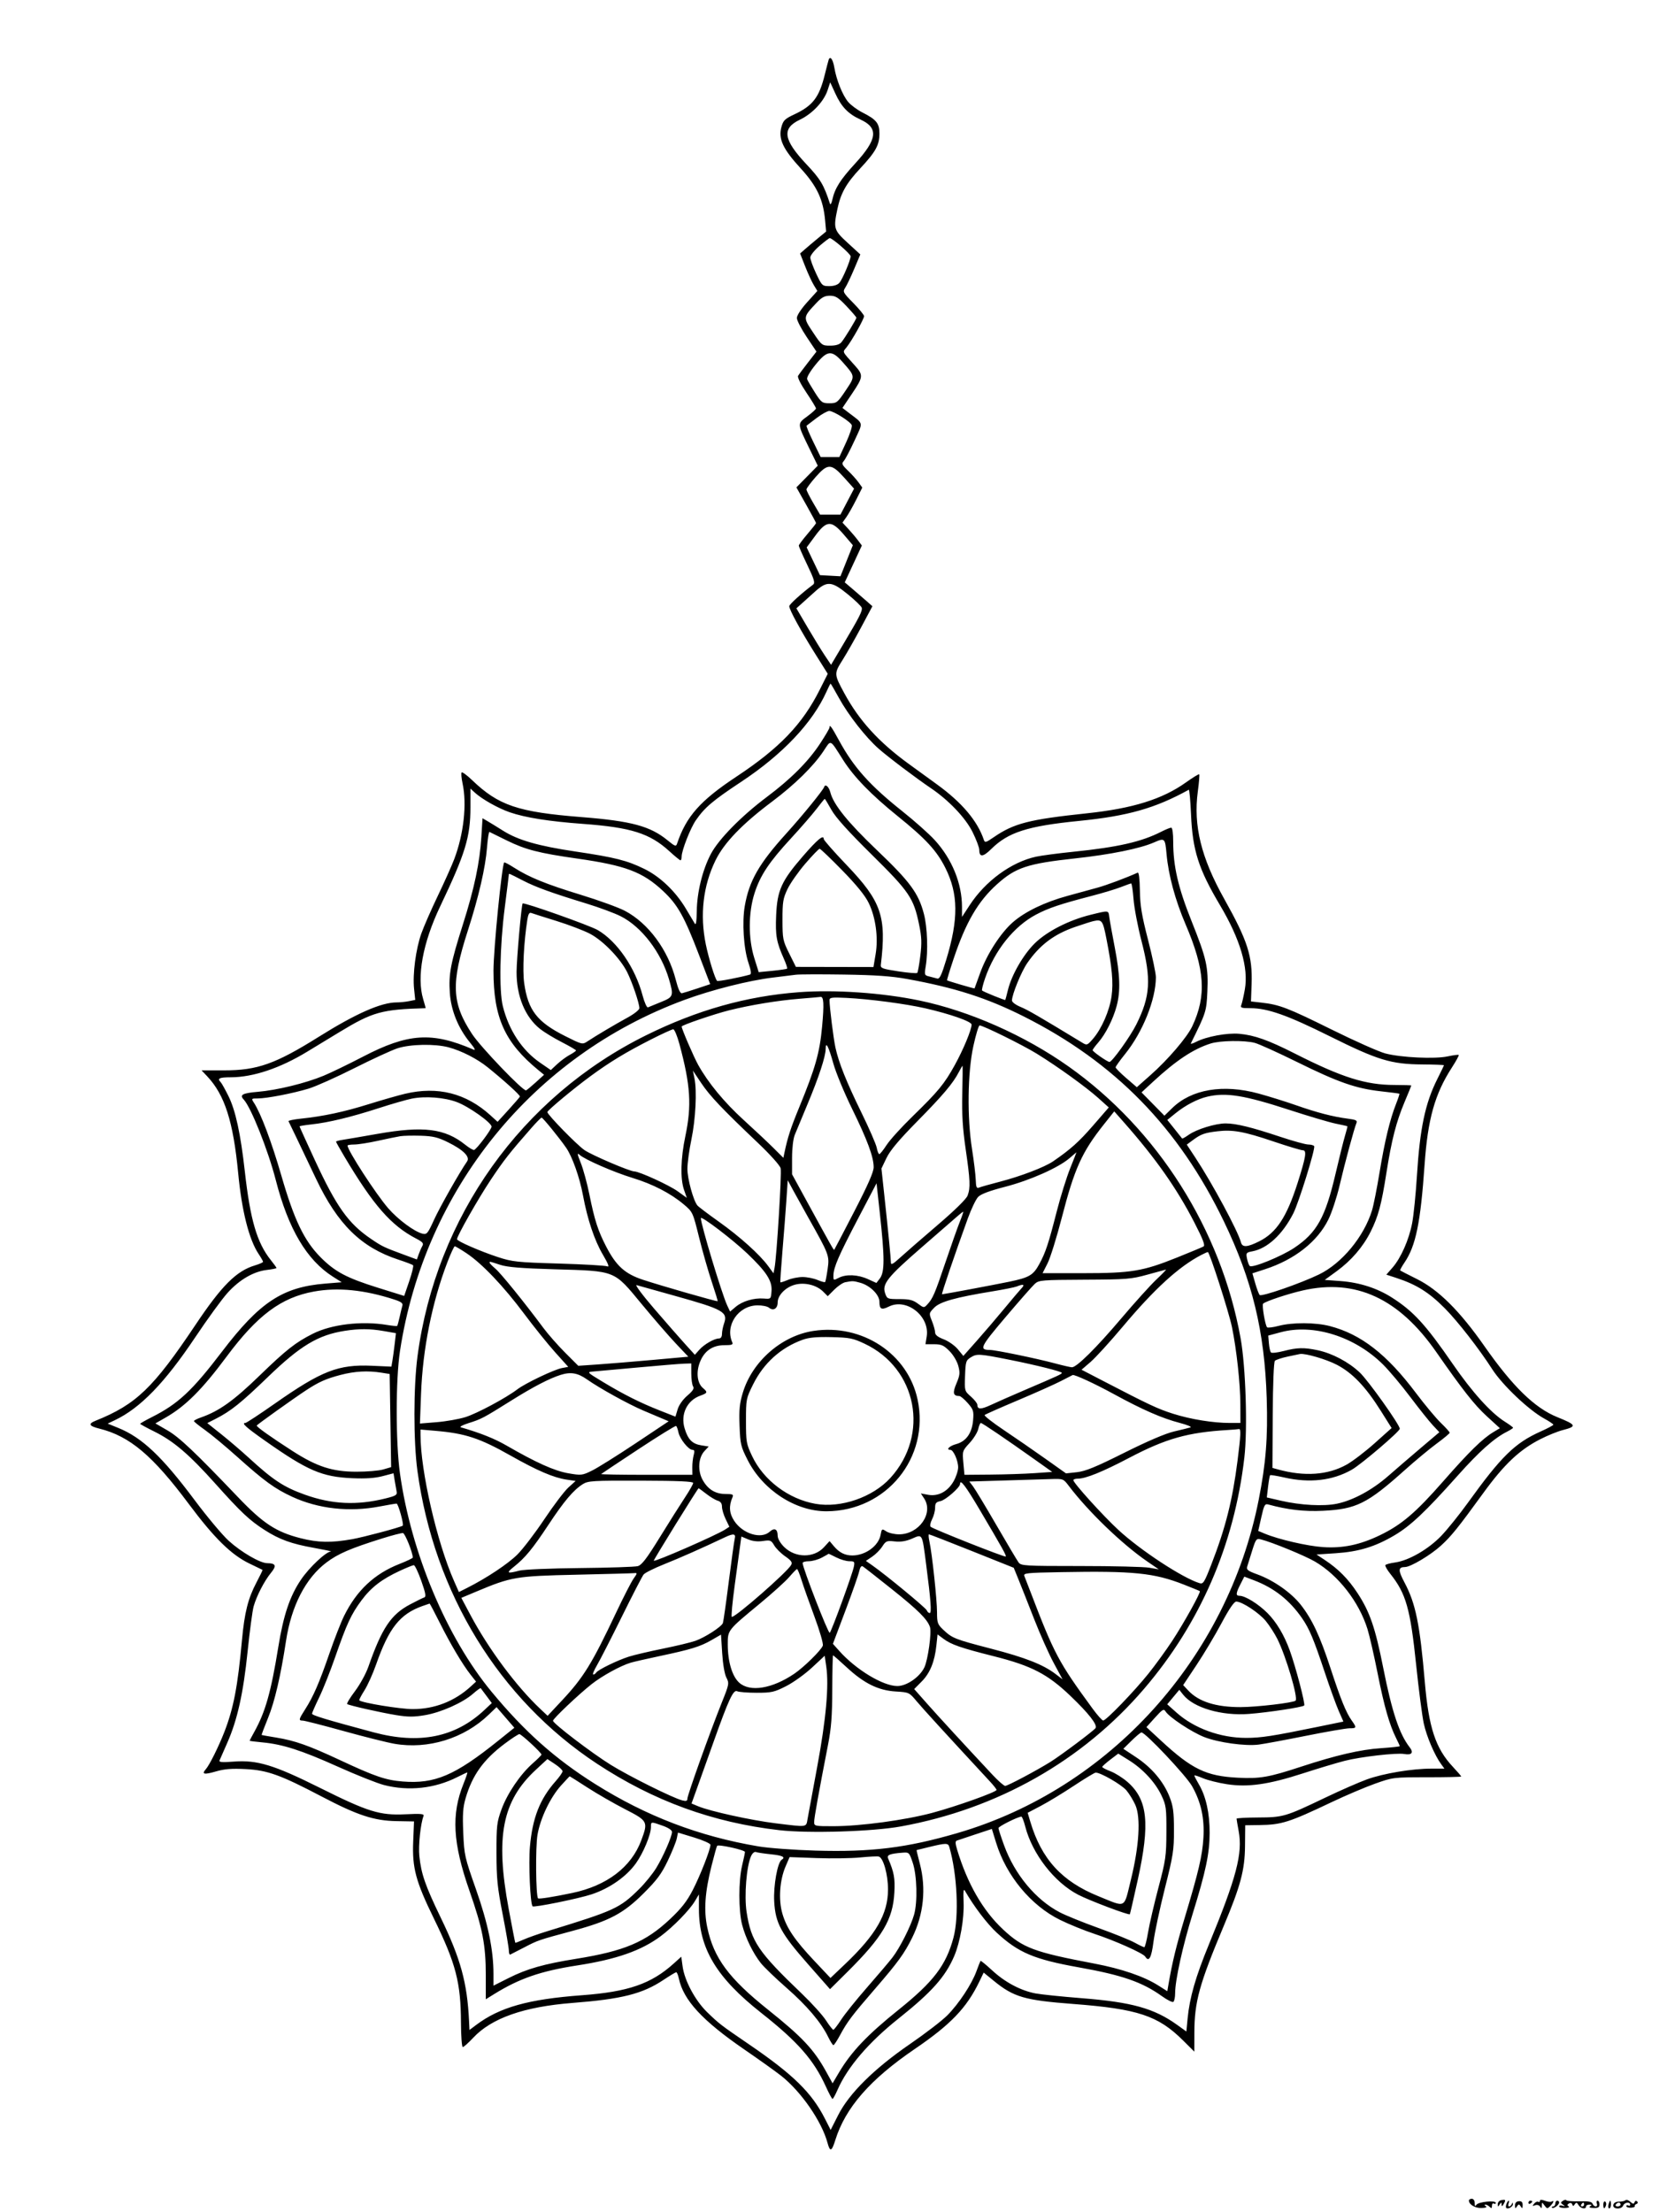 <svg xmlns="http://www.w3.org/2000/svg" width="864" height="1152" viewBox="0 0 864 1152" version="1.1">
	<path d="M 431.551 31.187 C 431.312 31.909, 430.424 35.312, 429.579 38.749 C 426.644 50.682, 423.344 55.016, 413.758 59.526 C 408.668 61.920, 407.893 62.685, 406.929 66.263 C 405.293 72.339, 407.778 77.638, 416.946 87.625 C 425.448 96.888, 428.722 103.838, 429.709 114.725 L 430.238 120.564 425.869 124.170 C 423.466 126.154, 420.417 128.728, 419.093 129.892 L 416.687 132.006 419.344 138.753 C 420.805 142.464, 422.829 146.850, 423.841 148.500 L 425.680 151.500 420.340 157.420 C 417.229 160.869, 415 164.278, 415 165.587 C 415 166.822, 417.298 171.268, 420.107 175.468 L 425.214 183.103 420.782 188.802 C 418.344 191.936, 416.026 195.053, 415.630 195.728 C 415.209 196.444, 417.012 200.071, 419.955 204.433 C 422.730 208.545, 424.982 212.268, 424.961 212.705 C 424.940 213.142, 422.894 214.992, 420.415 216.817 C 415.131 220.705, 415.111 220.407, 421.497 233.500 L 425.887 242.500 420.323 248.150 L 414.760 253.800 419.880 262.883 C 422.696 267.878, 425 272.161, 425 272.401 C 425 272.641, 422.975 275.209, 420.500 278.109 C 418.025 281.008, 416 283.726, 416 284.149 C 416 284.572, 417.988 289.076, 420.418 294.159 C 424.074 301.808, 424.595 303.581, 423.438 304.450 C 417.409 308.980, 411.089 314.703, 411.049 315.667 C 410.978 317.366, 417.053 328.526, 424.552 340.471 L 431.084 350.877 426.907 359.189 C 417.868 377.177, 406.005 389.552, 383.555 404.413 C 364.662 416.919, 357.384 425.132, 352.620 439.320 C 352.075 440.944, 351.545 440.761, 347.722 437.628 C 338.662 430.204, 328.863 427.552, 302.928 425.502 C 269.672 422.875, 259.637 419.479, 245.773 406.161 C 243.173 403.664, 240.767 401.900, 240.425 402.241 C 240.084 402.583, 240.299 405.165, 240.902 407.980 C 243.228 418.825, 241.519 434.306, 236.546 447.438 C 235.283 450.772, 231.444 459.350, 228.014 466.500 C 224.584 473.650, 220.726 482.462, 219.441 486.082 C 216.554 494.215, 214.844 507.210, 215.648 514.905 L 216.253 520.699 213.002 521.350 C 211.213 521.707, 208.313 522, 206.557 522 C 198.505 522, 185.307 527.832, 166 539.922 C 143.452 554.041, 133.962 557.405, 116.736 557.387 L 104.971 557.375 107.867 560.437 C 117.045 570.143, 121.487 584.018, 124.054 611 C 125.918 630.596, 129.694 645.520, 134.676 652.982 C 135.954 654.897, 137 656.739, 137 657.074 C 137 657.409, 135.098 658.253, 132.773 658.950 C 123.092 661.850, 115.515 669.427, 101.802 689.920 C 79.778 722.831, 70.870 731.376, 49.750 739.853 C 45.783 741.446, 46.347 742.600, 51.750 743.944 C 67.548 747.874, 79.493 757.933, 98.290 783.140 C 111.554 800.926, 120.414 809.632, 129.915 814.211 C 133.537 815.957, 136.605 817.441, 136.732 817.508 C 136.860 817.576, 135.434 820.527, 133.563 824.066 C 129.196 832.324, 127.335 839.714, 126.025 854 C 123.792 878.360, 121.636 889.586, 116.806 902 C 113.878 909.526, 109.100 919.132, 107.227 921.256 C 104.843 923.961, 106.256 924.272, 112.578 922.434 C 116.934 921.168, 120.742 920.873, 127.935 921.246 C 139.320 921.836, 146.049 924.262, 167.500 935.514 C 186.169 945.307, 194.753 948.130, 206.498 948.338 L 215.618 948.500 215.190 959.035 C 214.634 972.693, 216.530 979.751, 225.924 998.985 C 237.438 1022.564, 239.991 1032.367, 240.070 1053.318 C 240.096 1060.293, 240.523 1066, 241.019 1066 C 241.514 1066, 243.981 1063.796, 246.501 1061.102 C 256.035 1050.910, 272.950 1044.982, 298.094 1043.021 C 323.898 1041.008, 334.576 1038.311, 345.500 1031.047 C 348.800 1028.852, 351.802 1027.044, 352.171 1027.028 C 352.539 1027.013, 353.150 1028.463, 353.528 1030.250 C 355.919 1041.561, 365.758 1052.225, 387.714 1067.303 C 395.426 1072.600, 404.042 1078.756, 406.860 1080.983 C 417.250 1089.196, 427.959 1104.705, 430.976 1115.909 C 432.275 1120.737, 433.159 1120.427, 435.002 1114.500 C 440.256 1097.594, 453.083 1082.883, 476.428 1066.985 C 495.188 1054.209, 503.439 1045.590, 510.057 1031.858 L 512.294 1027.216 517.667 1031.593 C 527.971 1039.985, 533.626 1041.626, 558.881 1043.551 C 592.566 1046.118, 603.144 1049.628, 616.131 1062.547 L 622 1068.385 622.022 1058.443 C 622.057 1042.398, 624.589 1033.222, 637.388 1002.758 C 646.066 982.101, 648.273 973.830, 648.393 961.498 L 648.500 950.495 656 950.391 C 667.462 950.232, 671.331 949, 693.597 938.419 C 700.801 934.996, 710.926 930.689, 716.097 928.848 C 725.417 925.530, 725.657 925.500, 743.250 925.500 C 753.013 925.500, 761 925.322, 761 925.104 C 761 924.886, 759.010 922.580, 756.578 919.980 C 747.642 910.427, 744.071 899.617, 742.048 876 C 739.445 845.623, 737.289 835.059, 731.445 824.054 C 728.037 817.636, 728.103 816.059, 731.779 816.015 C 734.676 815.981, 745.087 809.773, 750.417 804.902 C 755.854 799.932, 759.255 795.711, 772.489 777.500 C 783.433 762.441, 791.353 754.971, 802.282 749.400 C 806.012 747.498, 811.212 745.393, 813.836 744.721 C 821.369 742.794, 821.043 742.002, 811.058 737.974 C 799.276 733.222, 787.810 722.058, 773.066 700.984 C 760.280 682.710, 749.164 671.643, 738.032 666.108 C 733.375 663.793, 729.415 661.749, 729.233 661.566 C 729.050 661.384, 730.029 659.573, 731.407 657.542 C 737.353 648.780, 739.806 636.865, 741.917 606.500 C 743.566 582.768, 747.250 569.659, 756.133 555.915 C 758.317 552.536, 759.922 549.588, 759.698 549.365 C 759.475 549.141, 756.875 549.477, 753.922 550.110 C 747.221 551.547, 729.703 550.721, 721.500 548.581 C 718.200 547.720, 705.572 542.102, 693.438 536.097 C 670.648 524.818, 666.339 523.165, 657 522.117 L 651.500 521.500 651.826 512.500 C 652.354 497.908, 649.785 489.925, 637.502 467.974 C 625.550 446.614, 621.445 429.902, 623.809 412.232 C 624.442 407.499, 624.775 403.441, 624.548 403.215 C 624.321 402.988, 621.226 404.878, 617.671 407.415 C 605.403 416.170, 589.960 420.994, 566.115 423.521 C 535.889 426.724, 528.064 428.732, 517.518 435.987 C 513.404 438.818, 512.922 438.941, 512.369 437.305 C 509.033 427.437, 500.927 417.863, 487.935 408.443 C 483.426 405.174, 476.759 400.333, 473.119 397.685 C 457.626 386.415, 447.373 375.146, 439.682 360.933 C 434.334 351.050, 434.320 350.793, 438.778 343.727 C 440.938 340.302, 445.323 332.594, 448.523 326.597 L 454.341 315.693 451.404 313.097 C 449.788 311.669, 446.549 308.871, 444.206 306.880 L 439.945 303.261 444.396 293.669 L 448.848 284.077 446.756 281.288 C 445.606 279.755, 443.335 277.072, 441.710 275.326 L 438.755 272.152 440.751 269.326 C 441.849 267.772, 444.170 263.668, 445.910 260.206 L 449.073 253.912 447.124 251.206 C 446.051 249.718, 443.565 246.954, 441.599 245.065 C 438.458 242.048, 438.197 241.440, 439.445 240.061 C 440.227 239.197, 442.725 234.448, 444.997 229.506 C 449.624 219.443, 449.943 221.014, 442.048 214.964 L 438.739 212.428 443.932 204.698 C 449.552 196.332, 449.652 195.326, 445.344 190.500 C 438.225 182.526, 438.718 183.628, 440.986 180.745 C 443.762 177.216, 450 166.074, 450 164.645 C 450 164.006, 447.467 160.909, 444.371 157.763 C 439.003 152.310, 438.811 151.938, 440.229 149.772 C 441.047 148.522, 443.141 144.125, 444.883 140 L 448.050 132.500 441.495 126.500 C 434.244 119.862, 433.969 118.955, 436.125 108.799 C 437.879 100.542, 440.700 95.525, 447.979 87.717 C 456.074 79.033, 458 75.542, 458 69.550 C 458 64.217, 456.425 62.263, 449.164 58.583 C 446.467 57.217, 443.112 54.733, 441.708 53.065 C 438.829 49.644, 435.588 41.600, 434.532 35.255 C 433.806 30.890, 432.321 28.863, 431.551 31.187 M 431.001 46.996 C 429.072 52.843, 423.002 59.291, 416.556 62.343 C 407.032 66.853, 407.911 72.726, 420.034 85.597 C 427.291 93.301, 429.035 96.223, 432.212 106 C 432.493 106.862, 433.028 106.011, 433.472 104 C 434.779 98.074, 437.597 93.608, 445.371 85.140 C 456.946 72.533, 457.660 66.626, 448.135 62.257 C 441.737 59.321, 438.249 55.708, 435.031 48.680 L 432.366 42.861 431.001 46.996 M 426.750 128.084 C 424.137 130.324, 422 133.019, 422 134.075 C 422 135.131, 423.383 138.921, 425.072 142.497 C 428.054 148.809, 428.256 149, 431.917 149 C 434.279 149, 436.245 148.345, 437.173 147.250 C 438.836 145.287, 443 135.428, 443 133.452 C 443 132.255, 433.481 123.992, 432.119 124.006 C 431.779 124.010, 429.363 125.845, 426.750 128.084 M 425.291 157.653 C 418.136 165.239, 418.146 165.157, 423.377 173.024 C 427.932 179.873, 428.095 180, 432.353 180 C 435.250 180, 437.184 179.419, 438.178 178.250 C 439.909 176.214, 446 166.228, 446 165.425 C 446 165.125, 443.685 162.432, 440.855 159.440 C 436.539 154.877, 435.148 154, 432.223 154 C 429.506 154, 427.976 154.806, 425.291 157.653 M 424.646 190.013 C 421.752 193.595, 420.023 196.619, 420.364 197.507 C 420.678 198.325, 422.519 201.471, 424.455 204.497 C 427.758 209.661, 428.221 210, 431.967 210 C 435.775 210, 436.163 209.695, 440.427 203.338 C 445.435 195.873, 445.453 196.064, 439.013 188.750 C 433.138 182.078, 430.900 182.275, 424.646 190.013 M 425.327 217.640 C 422.672 219.641, 420.302 221.452, 420.061 221.662 C 419.819 221.873, 421.372 225.635, 423.511 230.023 L 427.400 238 432.265 238 L 437.130 238 440.637 230.409 C 442.566 226.234, 443.901 222.183, 443.602 221.407 C 442.892 219.556, 434.100 214, 431.881 214 C 430.931 214, 427.981 215.638, 425.327 217.640 M 424.750 248.442 C 422.137 251.421, 420 254.316, 420 254.875 C 420 255.435, 421.597 258.617, 423.548 261.946 L 427.096 268 432.395 268 L 437.695 268 441.241 261.229 L 444.788 254.459 439.644 248.723 C 432.943 241.250, 431.087 241.215, 424.750 248.442 M 424.554 279.035 L 420.111 285.069 423.564 292.285 L 427.017 299.500 432.364 299.796 L 437.710 300.091 440.939 292.001 L 444.167 283.911 439.506 278.456 C 432.981 270.818, 430.533 270.912, 424.554 279.035 M 424.254 308.250 C 421.669 310.587, 418.474 313.464, 417.154 314.641 L 414.755 316.782 420.539 326.641 C 423.720 332.064, 427.783 338.681, 429.567 341.347 L 432.811 346.193 439.256 335.336 C 447.608 321.267, 449.187 318.155, 448.810 316.518 C 448.640 315.776, 445.425 312.657, 441.667 309.585 C 433.057 302.547, 430.758 302.371, 424.254 308.250 M 430.402 360.241 C 423.158 376.396, 407.586 392.838, 386 407.126 C 371.197 416.923, 367.040 420.449, 362.404 427.138 C 359.559 431.244, 355 442.886, 355 446.045 C 355 447.120, 354.726 448, 354.390 448 C 354.055 448, 351.440 445.863, 348.579 443.250 C 338.385 433.941, 328.613 430.859, 303.453 429.020 C 285.980 427.743, 273.563 425.774, 265.518 423.006 C 259.437 420.914, 251.009 416.167, 247.250 412.717 L 245 410.651 245 420.409 C 245 435.844, 242.375 444.435, 229.240 471.991 C 220.158 491.044, 216.919 508.766, 220.402 520.341 C 221.173 522.903, 221.736 525.002, 221.652 525.004 C 198.700 525.671, 194.128 526.940, 176.816 537.440 C 171.142 540.881, 163.575 545.477, 160 547.652 C 145.855 556.258, 131.843 560.958, 120.250 560.985 C 114.186 561, 112.991 561.576, 114.936 563.550 C 115.450 564.072, 117.267 567.321, 118.973 570.769 C 122.674 578.251, 125.300 590.323, 127.504 610 C 130.331 635.239, 133.834 647.191, 141.043 656.191 C 142.670 658.222, 144 660.071, 144 660.302 C 144 660.533, 141.734 660.990, 138.964 661.318 C 132.004 662.142, 124.722 666.388, 118.526 673.235 C 115.645 676.418, 108.072 686.821, 101.698 696.353 C 85.789 720.139, 73.068 733.257, 59.786 739.570 L 56.073 741.336 61.621 743.591 C 73.997 748.621, 84.383 758.448, 101.426 781.256 C 107.901 789.922, 115.872 799.432, 119.140 802.388 C 125.677 808.304, 135.460 813.991, 139.140 814.015 C 143.658 814.045, 144.168 815.340, 141.119 819.047 C 137.684 823.222, 133.635 831.054, 132.096 836.500 C 131.474 838.700, 130.060 849.275, 128.954 860 C 126.713 881.737, 123.638 895.563, 118.390 907.500 C 116.455 911.900, 114.632 916.052, 114.338 916.726 C 113.930 917.664, 115.655 917.810, 121.669 917.346 C 133.906 916.402, 142.629 919.050, 166.500 930.952 C 191.789 943.562, 197.795 945.422, 211.153 944.779 C 219.269 944.388, 221.003 944.550, 220.577 945.660 C 219.021 949.714, 217.831 961.047, 218.389 966.494 C 219.343 975.802, 221.474 981.947, 229.501 998.534 C 239.894 1020.009, 243.325 1032.498, 244.271 1052.299 L 244.500 1057.097 248 1054.468 C 260.249 1045.269, 275.151 1041.083, 303 1039.018 C 327.204 1037.223, 339.142 1033.094, 350.939 1022.436 L 354.805 1018.944 355.506 1024.045 C 356.523 1031.439, 362.080 1041.802, 368.236 1047.783 C 374.523 1053.893, 375.208 1054.419, 390.298 1064.731 C 413.068 1080.292, 422.708 1089.728, 429.551 1103.156 L 432.601 1109.143 436.551 1101.361 C 442.276 1090.080, 455.319 1077.187, 473.934 1064.409 C 481.873 1058.959, 490.604 1052.250, 493.337 1049.500 C 499.335 1043.464, 506.039 1033.314, 508.528 1026.500 C 509.533 1023.750, 510.486 1021.326, 510.647 1021.114 C 510.807 1020.902, 513.561 1023.152, 516.766 1026.114 C 523.406 1032.250, 531.564 1036.586, 539.234 1038.053 C 542.130 1038.608, 552.981 1039.729, 563.348 1040.544 C 589.455 1042.598, 601.095 1045.851, 613.044 1054.436 L 617.853 1057.891 618.496 1051.195 C 619.552 1040.207, 622.653 1029.415, 629.616 1012.500 C 644.006 977.545, 647.246 965.190, 645.087 953.511 C 644.489 950.278, 644 947.378, 644 947.066 C 644 946.755, 649.063 946.476, 655.250 946.447 C 668.288 946.385, 669.463 946.038, 690.208 936.109 C 698.068 932.347, 707.861 928.057, 711.968 926.577 C 720.540 923.488, 735.370 921.014, 745.372 921.006 L 752.244 921 750.594 918.750 C 747.162 914.070, 742.989 904.331, 741.507 897.543 C 740.661 893.669, 738.872 879.925, 737.531 867 C 734.499 837.780, 732.246 829.823, 724.116 819.631 C 722.418 817.503, 721.235 815.428, 721.487 815.021 C 721.739 814.613, 724.024 813.994, 726.564 813.646 C 733.702 812.668, 744.024 806.694, 750.713 799.668 C 753.944 796.276, 760.152 788.550, 764.510 782.500 C 781.926 758.321, 788.970 751.427, 802.377 745.435 C 805.990 743.821, 808.958 742.234, 808.973 741.909 C 808.988 741.584, 806.862 740.150, 804.250 738.723 C 796.193 734.321, 782.445 721.274, 777.120 712.975 C 770.361 702.443, 759.266 688.181, 752.535 681.373 C 744.309 673.053, 737.699 668.905, 727.193 665.468 L 721.996 663.769 725.145 660.182 C 729.573 655.138, 733.787 645.621, 735.446 636.917 C 736.224 632.837, 737.339 621.788, 737.925 612.362 C 739.466 587.589, 742.242 574.427, 748.583 561.835 C 750.462 558.103, 752 554.900, 752 554.717 C 752 554.534, 746.938 554.348, 740.750 554.303 C 724.464 554.184, 717.548 552.077, 692.475 539.597 C 670.474 528.646, 660.156 525, 651.163 525 C 646.439 525, 645.872 524.787, 646.493 523.250 C 646.882 522.288, 647.702 518.658, 648.315 515.184 C 650.295 503.956, 645.906 489.111, 635.349 471.333 C 624.203 452.563, 621.086 442.814, 620.286 424.214 C 619.971 416.907, 619.441 411.079, 619.107 411.263 C 601.618 420.909, 587.422 424.941, 562 427.483 C 535.066 430.176, 525.056 433.385, 516.183 442.170 C 511.948 446.363, 510 446.491, 510 442.575 C 510 441.307, 508.406 437.083, 506.458 433.189 C 502.788 425.853, 494.115 416.734, 484.850 410.470 C 476.922 405.110, 462.573 394.268, 457.565 389.854 C 450.861 383.945, 441.787 372.339, 436.877 363.393 C 434.645 359.327, 432.703 356, 432.561 356 C 432.420 356, 431.448 357.909, 430.402 360.241 M 432 378.872 C 432 379.351, 429.821 383.064, 427.158 387.122 C 421.004 396.501, 411.984 405.557, 399.412 414.981 C 386.118 424.946, 374.298 436.974, 370.221 444.686 C 365.883 452.893, 363.003 464.560, 362.874 474.451 C 362.805 479.742, 362.459 481.986, 361.863 481 C 361.364 480.175, 359.278 476.679, 357.228 473.232 C 351.855 464.197, 343.815 456.504, 335.510 452.451 C 326.496 448.052, 320.283 446.487, 299.671 443.421 C 280.329 440.544, 269.812 437.521, 262 432.594 C 258.975 430.686, 255.329 428.444, 253.898 427.613 L 251.296 426.102 250.697 435.801 C 249.874 449.138, 247.024 462.655, 241.090 481.358 C 234.671 501.589, 233.593 507.227, 234.266 517.047 C 234.893 526.201, 238.632 535.405, 244.763 542.887 C 247.382 546.083, 247.878 547.139, 246.476 546.530 C 225.015 537.216, 212.508 538.030, 189 550.273 C 181.575 554.139, 172.351 558.605, 168.503 560.197 C 159.056 564.104, 144.278 567.712, 134.250 568.560 C 126.285 569.234, 124.619 570.138, 126.898 572.550 C 130.705 576.579, 139.614 598.928, 143.613 614.481 C 150.175 640.003, 159.747 656.176, 173.424 664.849 L 177.963 667.728 169.395 668.423 C 147.174 670.226, 135.239 678.089, 115.612 703.855 C 100.119 724.193, 92.806 731.031, 79.196 737.901 C 75.788 739.621, 73 741.208, 73 741.428 C 73 741.647, 76.319 743.466, 80.375 745.471 C 90.373 750.411, 98.537 757.384, 112.185 772.641 C 125.503 787.529, 129.957 791.718, 137.807 796.740 C 145.568 801.705, 151.715 803.931, 163.500 806.044 C 169 807.030, 172.978 807.873, 172.340 807.918 C 169.675 808.106, 161.070 816.214, 156.738 822.618 C 150.956 831.165, 147.640 841.010, 144.945 857.628 C 141.126 881.181, 138.226 891.434, 132.429 901.876 C 131.093 904.283, 130 906.356, 130 906.482 C 130 906.609, 133.038 906.997, 136.750 907.345 C 147.277 908.332, 157.056 911.485, 176 920.003 C 185.625 924.330, 196.425 928.626, 200 929.549 C 212.780 932.848, 226.415 931.371, 238.174 925.412 C 240.792 924.085, 243.121 923, 243.351 923 C 243.580 923, 242.696 925.652, 241.387 928.894 C 234.957 944.813, 235.783 959.678, 244.480 984.577 C 251.331 1004.193, 253 1012.827, 253 1028.667 L 253 1041.113 257.250 1038.471 C 270.392 1030.302, 281.603 1026.422, 300.500 1023.504 C 321.045 1020.331, 334.027 1015.783, 344.141 1008.214 C 350.713 1003.296, 359.096 994.699, 361.902 990 L 363.993 986.500 363.996 994.040 C 364.006 1014.644, 373.098 1029.808, 396.500 1048.250 C 415.474 1063.203, 423.827 1072.725, 430.093 1086.544 C 431.703 1090.095, 433.266 1093, 433.566 1093 C 433.867 1093, 435.049 1090.862, 436.193 1088.250 C 441.393 1076.381, 452.380 1063.552, 468 1051.111 C 485.213 1037.402, 492.310 1029.441, 496.931 1018.661 C 500.048 1011.389, 502.201 999.002, 501.831 990.464 C 501.595 985.017, 501.787 983.329, 502.500 984.570 C 507.197 992.742, 514.019 1001.728, 519.093 1006.425 C 530.373 1016.869, 538.624 1020.348, 562 1024.521 C 584.454 1028.528, 594.928 1032.169, 605.163 1039.521 C 607.873 1041.469, 610.520 1042.796, 611.045 1042.472 C 611.570 1042.147, 612 1040.131, 612 1037.992 C 612 1031.203, 615.968 1013.211, 621.132 996.587 C 627.982 974.534, 629.953 965.151, 629.978 954.460 C 630.003 944.271, 628.076 935.515, 624.448 929.322 C 623.102 927.024, 622 924.902, 622 924.607 C 622 924.312, 623.999 924.928, 626.442 925.975 C 628.884 927.022, 634.521 928.436, 638.966 929.116 C 649.960 930.799, 660.651 929.279, 678.504 923.494 C 686.202 921, 695.999 918.056, 700.275 916.952 C 708.478 914.834, 727.371 912.665, 731.341 913.385 C 735.206 914.086, 736.338 912.702, 734.171 909.923 C 728.770 902.993, 724.938 891.497, 720.393 868.592 C 716.236 847.637, 713.409 839.407, 707.012 829.636 C 702.139 822.194, 697.032 817.031, 689.862 812.296 L 685.627 809.500 695.564 808.845 C 707.600 808.052, 716.035 805.499, 726.051 799.618 C 734.566 794.618, 742.277 787.354, 759.097 768.487 C 770.363 755.850, 778.075 748.968, 784.750 745.592 C 786.538 744.688, 788 743.741, 788 743.487 C 788 743.233, 786.087 741.822, 783.750 740.352 C 776.443 735.756, 766.765 725.042, 756.592 710.287 C 742.405 689.711, 736.110 682.842, 724.887 675.690 C 717.185 670.783, 708.058 667.850, 698.206 667.117 L 689.912 666.500 696.076 662.019 C 703.701 656.476, 709.822 649.369, 713.794 641.448 C 717.779 633.501, 719.446 627.316, 722 611 C 724.707 593.713, 727.142 584.192, 731.503 573.853 C 733.426 569.292, 735 565.435, 735 565.280 C 735 565.126, 731.063 564.997, 726.250 564.993 C 711.232 564.981, 698.919 561.098, 674.302 548.609 C 660.612 541.664, 653.344 539.076, 645.500 538.352 C 639.060 537.757, 628.283 539.768, 622.849 542.578 C 621.160 543.451, 619.964 543.791, 620.191 543.333 C 628.117 527.341, 628.313 526.727, 628.785 516.436 C 629.372 503.605, 628.409 499.309, 620.519 479.575 C 613.571 462.199, 611 451.069, 611 438.369 C 611 433.935, 610.586 431, 609.960 431 C 609.388 431, 607.047 431.955, 604.758 433.123 C 594.455 438.380, 582.139 441.185, 559 443.546 C 551.025 444.360, 542.250 445.523, 539.500 446.130 C 526.644 448.970, 513.215 458.789, 505.009 471.348 L 501 477.483 501 472.291 C 501 460.057, 495.822 447.350, 486.812 437.475 C 483.891 434.272, 476.308 427.523, 469.961 422.477 C 453.055 409.034, 444.632 399.635, 437.051 385.750 C 432.993 378.318, 432 376.966, 432 378.872 M 428.872 391.133 C 423.615 399.045, 413.865 408.612, 402 417.500 C 386.569 429.060, 377.105 438.894, 372.646 448 C 366.168 461.231, 364.417 476.388, 367.586 491.792 C 369.095 499.127, 372.362 509.695, 373.460 510.793 C 373.873 511.206, 385.925 508.889, 390.622 507.494 C 391.390 507.266, 391.129 505.341, 389.794 501.386 C 387.295 493.983, 386.404 480.245, 387.875 471.798 C 390.161 458.671, 395.271 449.748, 409.524 434 C 417.967 424.670, 428.653 411.541, 429.243 409.771 C 429.823 408.030, 431.705 409.689, 432.431 412.581 C 434.023 418.926, 441.515 428.220, 456.760 442.764 C 473.976 459.189, 478.351 465.131, 481.167 475.919 C 482.976 482.850, 483.407 495.309, 482.109 503.184 C 481.371 507.663, 481.450 507.895, 483.919 508.481 C 485.338 508.819, 487.214 509.306, 488.087 509.563 C 489.337 509.932, 490.335 507.858, 492.800 499.766 C 499.244 478.617, 499.119 465.504, 492.348 451.970 C 487.871 443.020, 482.182 436.841, 467.543 425.027 C 453.687 413.845, 444.712 404.610, 439.073 395.728 C 432.021 384.622, 432.927 385.031, 428.872 391.133 M 425.235 421.250 C 423.033 424.137, 417.079 431, 412.004 436.500 C 400.533 448.934, 395.955 455.810, 392.971 465.090 C 389.706 475.243, 389.649 488.700, 392.828 498.873 L 395.132 506.245 402.316 505.538 C 406.267 505.149, 409.689 504.643, 409.920 504.413 C 410.150 504.182, 409.389 501.858, 408.228 499.247 C 404.374 490.582, 403.765 487.153, 404.218 476.652 C 404.779 463.645, 406.966 458.792, 418.034 446 C 425.733 437.102, 429 434.398, 429 436.924 C 429 437.513, 434.354 443.592, 440.897 450.434 C 459.083 469.447, 461.747 477.218, 458.733 502.448 C 458.527 504.171, 459.578 504.560, 467.803 505.812 C 472.919 506.591, 477.369 506.965, 477.691 506.642 C 478.013 506.320, 478.734 502.331, 479.293 497.778 C 480.119 491.051, 480.004 488.013, 478.681 481.565 C 475.831 467.669, 473.639 464.427, 453.960 445 C 441.745 432.942, 435.234 425.712, 433.021 421.750 C 431.254 418.587, 429.681 416, 429.525 416 C 429.368 416, 427.438 418.363, 425.235 421.250 M 253.648 441.217 C 252.807 451.895, 249.349 466.876, 243.603 484.736 C 234.788 512.134, 235.214 522.318, 245.848 538.460 C 250.366 545.319, 272.482 568.378, 273.986 567.798 C 274.410 567.634, 276.690 565.744, 279.052 563.597 L 283.345 559.694 280.423 557.301 C 262.879 542.939, 257 529.921, 257 505.437 C 257 494.527, 261.368 450.475, 262.584 449.121 C 262.771 448.913, 265.092 450.134, 267.741 451.834 C 275.529 456.832, 284.421 460.448, 302.500 465.971 C 311.850 468.827, 322.195 472.590, 325.489 474.332 C 337.712 480.797, 347.965 494.707, 351.940 510.216 C 353.196 515.117, 354.247 517.410, 355.153 517.226 C 355.894 517.076, 359.506 515.951, 363.181 514.726 L 369.861 512.500 364.128 497.500 C 356.371 477.204, 352.960 471.127, 345.303 463.965 C 334.697 454.043, 325.766 450.678, 300.494 447.079 C 280.638 444.251, 273.678 442.461, 264 437.694 C 259.325 435.392, 255.230 433.378, 254.900 433.220 C 254.570 433.063, 254.007 436.661, 253.648 441.217 M 601 438.695 C 593.680 441.898, 578.353 445, 559.917 447.009 C 535.077 449.716, 528.951 451.743, 519.248 460.467 C 509.329 469.385, 502.969 480.316, 496.597 499.396 C 494.595 505.388, 493.080 510.386, 493.229 510.502 C 493.719 510.882, 507.432 514.904, 507.543 514.700 C 507.603 514.590, 508.911 510.985, 510.450 506.689 C 513.952 496.911, 521.180 485.729, 527.589 480.174 C 533.965 474.648, 544.142 469.755, 556 466.513 C 561.225 465.084, 568.200 463.174, 571.500 462.267 C 576.324 460.942, 586.295 457.220, 592.500 454.429 C 593.124 454.149, 593.555 457.650, 593.646 463.740 C 593.763 471.595, 594.593 476.606, 597.896 489.408 C 600.153 498.158, 601.992 506.933, 601.983 508.908 C 601.926 520.551, 595.135 537.468, 585.934 548.887 C 583.220 552.255, 581 555.372, 581 555.814 C 581 556.257, 583.487 558.765, 586.526 561.389 L 592.052 566.160 599.202 559.830 C 608.326 551.752, 618.230 540.170, 620.937 534.411 C 628.421 518.489, 627.537 504.898, 617.491 481.466 C 612.063 468.806, 608.539 455.811, 607.534 444.750 C 606.773 436.374, 606.622 436.235, 601 438.695 M 419.395 449.750 C 415.730 454.012, 411.555 459.975, 410.116 463 C 407.805 467.858, 407.502 469.726, 407.515 479 C 407.529 488.971, 407.706 489.853, 411.015 496.500 L 414.500 503.500 434.695 503.538 L 454.891 503.577 456.015 496.913 C 457.482 488.212, 456.053 477.680, 452.383 470.149 C 450.523 466.334, 446.066 460.847, 438.653 453.250 C 432.616 447.063, 427.313 442, 426.868 442 C 426.423 442, 423.060 445.488, 419.395 449.750 M 265 455.454 C 265 455.796, 264.034 463.596, 262.854 472.787 C 260.301 492.670, 259.857 515.932, 261.877 524 C 265.007 536.503, 271.881 546.919, 281.269 553.385 L 286.858 557.234 290.155 554.153 C 291.968 552.458, 294.925 550.278, 296.726 549.308 C 298.527 548.339, 299.998 547.310, 299.996 547.023 C 299.993 546.735, 296.636 544.778, 292.536 542.672 C 288.435 540.567, 283.375 537.490, 281.291 535.834 C 273.438 529.593, 268.972 518.742, 269.030 506.040 C 269.060 499.374, 271.573 471.094, 272.190 470.477 C 272.897 469.770, 307.224 481.941, 311.364 484.367 C 321.451 490.279, 330.806 503.940, 334.653 518.374 C 335.645 522.099, 336.888 524.838, 337.466 524.573 C 338.035 524.311, 341.080 523.063, 344.233 521.799 C 350.741 519.189, 350.950 518.594, 348.404 509.932 C 344.257 495.823, 334.137 482.622, 323.258 477.130 C 320.069 475.520, 312.068 472.552, 305.479 470.535 C 287.342 464.983, 279.103 462.002, 272.500 458.603 C 264.813 454.646, 265 454.724, 265 455.454 M 583.720 461.962 C 581.090 462.989, 574.340 465.026, 568.720 466.489 C 552.135 470.805, 546.124 472.819, 539.634 476.236 C 528.074 482.322, 518.037 494.861, 512.995 509.514 C 511.895 512.712, 511.211 515.544, 511.474 515.808 C 512.097 516.430, 523.348 521.006, 523.550 520.719 C 523.635 520.598, 524.256 518.250, 524.930 515.500 C 526.841 507.697, 532.940 497.101, 538.893 491.243 C 545.236 485, 556.679 479.154, 568 476.371 C 577.589 474.014, 577.266 473.976, 577.706 477.500 C 577.912 479.150, 579.188 486.240, 580.540 493.257 C 583.335 507.748, 583.610 516.119, 581.547 523.869 C 579.740 530.659, 575.777 538.520, 571.960 542.886 C 570.332 544.748, 569.017 546.548, 569.038 546.886 C 569.086 547.661, 576.752 553, 577.817 553 C 579.180 553, 588.647 539.779, 591.781 533.500 C 599.119 518.795, 599.667 509.984, 594.484 490 C 592.558 482.575, 590.694 472.788, 590.343 468.250 C 589.991 463.712, 589.432 460.021, 589.101 460.047 C 588.771 460.073, 586.349 460.934, 583.720 461.962 M 274.672 478.695 C 272.779 490.672, 272.049 505.295, 273.007 512.049 C 275.001 526.106, 279.749 532.217, 294.394 539.574 C 303.118 543.957, 303.337 544.009, 305.894 542.320 C 310.541 539.251, 320.349 533.430, 326.750 529.943 C 330.208 528.059, 332.994 525.860, 332.987 525.019 C 332.965 522.404, 329.203 511.334, 326.572 506.141 C 322.957 499.008, 314.062 489.839, 307.292 486.268 C 304.106 484.588, 296.194 481.569, 289.708 479.559 C 283.222 477.549, 277.321 475.677, 276.594 475.398 C 275.695 475.053, 275.081 476.106, 274.672 478.695 M 569.500 479.649 C 568.400 479.890, 564.128 481.246, 560.007 482.663 C 548.947 486.464, 541.462 492.108, 534.976 501.535 C 531.861 506.063, 527.062 517.811, 527.025 521 C 527.015 521.843, 528.963 523.304, 531.474 524.337 C 535.258 525.893, 540.638 529.010, 563.680 543 C 566.037 544.431, 566.289 544.340, 569.187 541 C 573.696 535.803, 577.822 526.371, 578.886 518.831 C 579.893 511.686, 579.194 503.929, 576.150 488.502 C 574.336 479.308, 573.873 478.691, 569.500 479.649 M 414.500 507.579 C 412.850 507.802, 407.450 508.469, 402.500 509.063 C 390.033 510.558, 370.762 515.425, 356.500 520.680 C 277.551 549.774, 221.178 619.310, 208.321 703.459 C 206.038 718.400, 206.031 751.116, 208.307 767.339 C 214.099 808.613, 232.617 852.719, 256.028 881 C 273.213 901.761, 289.058 915.872, 309.916 928.991 C 336.595 945.772, 364.066 956.267, 395 961.495 C 400.225 962.379, 413.532 963.366, 424.572 963.689 C 453.771 964.545, 472.164 962.275, 498.663 954.545 C 577.876 931.437, 639.224 863.564, 655.525 781 C 659.279 761.987, 660.332 748.642, 659.695 728.172 C 658.609 693.259, 652.191 666.739, 637.406 636.067 C 613.879 587.258, 580.530 553.114, 533.105 529.280 C 513.990 519.673, 497.361 514.333, 472.500 509.818 C 464.244 508.318, 456.012 507.740, 439.500 507.498 C 427.400 507.320, 416.150 507.357, 414.500 507.579 M 416 516.689 C 388.709 518.749, 362.997 526, 336.500 539.109 C 271.579 571.227, 227.093 633.651, 217.447 706.167 C 215.320 722.159, 215.297 750.646, 217.400 766 C 226.120 829.672, 259.944 884.835, 310.844 918.397 C 340.293 937.815, 371.237 949.099, 405.887 953.057 C 421.235 954.810, 454.431 953.786, 469.189 951.106 C 519.448 941.976, 563.702 916.945, 595.786 879.500 C 625.057 845.339, 642.804 804.433, 648.051 759.036 C 649.790 743.993, 648.780 711.769, 646.103 696.906 C 635.915 640.331, 602.935 588.233, 556.500 555.362 C 533.593 539.147, 504.783 526.405, 478.822 521.008 C 459.415 516.973, 434.723 515.276, 416 516.689 M 416.500 520.085 C 405.043 521.007, 390.984 523.313, 379.728 526.118 C 371.970 528.050, 355 533.850, 355 534.569 C 355 535.778, 361.252 550.281, 363.592 554.500 C 368.770 563.835, 377.210 574.057, 387.366 583.292 C 392.935 588.356, 399.851 594.848, 402.735 597.718 L 407.978 602.935 408.546 600.218 C 410.203 592.278, 411.792 587.405, 416.278 576.500 C 424.623 556.217, 426.897 548.187, 428.148 534.584 C 429.235 522.775, 429.013 518.830, 427.281 519.140 C 426.852 519.217, 422 519.642, 416.500 520.085 M 432.008 520.861 C 432.026 524.473, 434.067 540.805, 435.088 545.500 C 436.802 553.390, 440.771 563.315, 448.670 579.462 C 452.695 587.692, 456.267 595.904, 456.606 597.712 C 456.945 599.521, 457.547 601, 457.943 601 C 458.339 601, 460.050 598.860, 461.745 596.244 C 463.440 593.628, 469.478 586.963, 475.163 581.433 C 488.602 568.361, 491.821 564.454, 497.243 554.635 C 501.694 546.574, 506 536.204, 506 533.545 C 506 531.962, 494.897 528.052, 482 525.092 C 471.746 522.739, 452.713 520.226, 440.750 519.646 C 433.133 519.276, 432.001 519.434, 432.008 520.861 M 506.920 544.750 C 503.908 558.579, 503.613 581.895, 506.240 598.500 C 507.197 604.550, 508.058 611.657, 508.154 614.294 C 508.297 618.247, 508.606 618.972, 509.914 618.425 C 510.786 618.060, 515.689 616.675, 520.809 615.347 C 531.613 612.544, 544.035 607.789, 548.433 604.771 C 557.532 598.528, 561.898 594.619, 569.290 586.099 L 577.447 576.698 571.973 571.779 C 565.654 566.099, 550.862 555.439, 539.974 548.718 C 532.637 544.189, 512.010 534, 510.178 534 C 509.673 534, 508.207 538.837, 506.920 544.750 M 338.979 541.331 C 325.858 548.005, 317.534 553.058, 307.422 560.486 C 298.721 566.878, 285.174 578.155, 285.068 579.096 C 284.930 580.307, 300.435 596.202, 304.398 598.912 C 308.298 601.579, 327.931 609.980, 330.355 610.018 C 332.987 610.060, 348.431 617.122, 352.878 620.317 L 357.688 623.772 356.247 619.636 C 354.235 613.860, 354.493 603.238, 356.929 591.640 C 360.295 575.614, 359.630 565.235, 353.862 543.750 C 352.717 539.487, 351.258 536, 350.620 536 C 349.981 536, 344.743 538.399, 338.979 541.331 M 630.500 543.402 C 621.447 546.273, 612.512 552.202, 600.500 563.310 L 594.500 568.859 600.465 574.926 L 606.431 580.993 610.465 577.047 C 620.516 567.217, 636.985 564.430, 655.392 569.445 C 660.822 570.924, 669.592 573.655, 674.882 575.514 C 685.864 579.373, 694.159 581.530, 701.817 582.519 C 706.247 583.091, 707.016 583.481, 706.423 584.853 C 705.288 587.479, 700.417 605.519, 697.607 617.500 C 696.188 623.550, 693.591 631.425, 691.835 635 C 686.159 646.556, 674.240 655.931, 658.872 660.927 L 652.243 663.082 653.735 668.291 C 654.556 671.156, 655.591 673.892, 656.035 674.371 C 656.967 675.377, 677.404 668.299, 686.930 663.672 C 698.862 657.875, 710.332 644.010, 714.539 630.297 C 715.349 627.658, 717.119 618.750, 718.473 610.500 C 721.137 594.274, 723.858 582.972, 727.049 574.876 C 728.162 572.051, 728.944 569.649, 728.787 569.539 C 728.629 569.428, 724.208 568.855, 718.962 568.265 C 706.110 566.819, 696.829 563.567, 675.500 553.034 C 665.600 548.145, 655.700 543.665, 653.500 543.078 C 648.149 541.651, 635.460 541.830, 630.500 543.402 M 207 545.901 C 203.975 546.888, 193.850 551.550, 184.500 556.261 C 175.150 560.973, 164.485 565.745, 160.800 566.866 C 152.560 569.372, 138.986 572, 134.275 572 C 130.871 572, 130.812 572.065, 132.240 574.250 C 135.859 579.790, 141.440 594.609, 146.534 612.207 C 153.206 635.257, 158.398 646.077, 166.908 654.666 C 174.441 662.269, 180.515 665.492, 197 670.634 L 210.500 674.845 213.126 667.173 C 214.570 662.953, 215.470 659.218, 215.126 658.874 C 214.782 658.529, 211.373 657.226, 207.552 655.976 C 188.132 649.628, 175.873 637.611, 164.599 613.873 C 156.864 597.587, 150.656 584.601, 150.258 583.871 C 150.069 583.525, 152.971 582.923, 156.707 582.533 C 168.411 581.312, 179.060 579.038, 192.020 574.993 C 198.906 572.843, 207.456 570.397, 211.020 569.557 C 228.027 565.549, 242.799 569.306, 255.511 580.874 L 259.145 584.181 264.823 577.940 C 267.945 574.508, 270.621 571.405, 270.769 571.044 C 271.034 570.396, 262.718 562.836, 254 555.800 C 248.450 551.321, 240.324 547.172, 233.591 545.379 C 226.433 543.473, 213.677 543.724, 207 545.901 M 430 546.195 C 430 550.101, 426.411 561.045, 420.553 575 C 417.668 581.875, 414.675 589.075, 413.903 591 C 413.083 593.045, 412.500 598.034, 412.500 603 L 412.500 611.500 419.880 625 C 433.178 649.325, 434.200 651.134, 434.470 650.815 C 434.617 650.642, 439.296 641.684, 444.869 630.910 C 452.040 617.042, 455 610.299, 455 607.825 C 455 602.492, 451.763 593.740, 443.698 577.273 C 439.662 569.031, 435.309 558.510, 434.026 553.894 C 431.520 544.881, 430 541.974, 430 546.195 M 499.375 558.250 C 496.353 564.109, 491.124 570.302, 477.631 584 C 468.172 593.603, 463.571 599.088, 461.691 603 L 459.048 608.500 460.556 622.500 C 462.642 641.871, 463.944 655.151, 463.974 657.387 C 463.995 658.897, 464.956 658.399, 468.797 654.887 C 471.435 652.474, 480.173 644.875, 488.214 638 C 497.203 630.315, 503.252 624.383, 503.918 622.601 C 505.444 618.513, 505.287 614.738, 502.907 598.326 C 501.332 587.460, 500.899 580.321, 501.157 569.445 C 501.346 561.499, 501.399 554.999, 501.276 554.999 C 501.152 555, 500.297 556.462, 499.375 558.250 M 361.667 561.500 C 363.020 568.050, 362.281 582.824, 360.070 593.409 C 358.931 598.859, 358 605.736, 358 608.691 C 358 613.859, 361.090 625.177, 363.199 627.733 C 363.759 628.411, 368.781 632.211, 374.358 636.178 C 385.305 643.961, 395.625 653.240, 400.055 659.281 L 402.827 663.062 403.376 660.281 C 404.501 654.581, 407.179 610.851, 406.556 608.366 C 406.183 606.883, 401.141 601.256, 394.705 595.142 C 376.012 577.385, 369.697 570.719, 365.170 563.962 L 360.840 557.500 361.667 561.500 M 628.734 571.088 C 623.578 572.303, 617.334 575.565, 612.211 579.720 L 607.922 583.198 611.647 587.849 C 613.696 590.407, 615.487 592.662, 615.628 592.859 C 615.769 593.057, 617.302 592.209, 619.034 590.976 C 623.126 588.062, 633.056 584.996, 638.339 585.015 C 643.800 585.034, 651.784 586.989, 666.653 591.947 C 673.337 594.176, 679.948 596, 681.344 596 C 682.740 596, 684.120 596.385, 684.411 596.856 C 685.155 598.060, 676.392 626.299, 673.542 631.884 C 667.938 642.862, 660.071 650.146, 652.224 651.618 C 649.021 652.219, 648.841 652.457, 649.420 655.349 C 649.760 657.048, 650.403 658.803, 650.850 659.250 C 652.094 660.494, 667.336 654.291, 674.042 649.813 C 685.805 641.958, 690.246 633.977, 695.567 611.131 C 697.496 602.849, 699.716 593.939, 700.500 591.333 C 701.285 588.726, 701.831 586.536, 701.713 586.466 C 701.596 586.397, 698.800 585.779, 695.500 585.094 C 692.200 584.408, 681.400 581.207, 671.500 577.979 C 648 570.318, 638.501 568.787, 628.734 571.088 M 214.500 572.097 C 211.750 572.646, 203.962 574.888, 197.194 577.079 C 182.868 581.718, 171.049 584.574, 162.250 585.523 C 158.813 585.893, 156 586.357, 156 586.553 C 156 586.749, 159.588 594.657, 163.972 604.126 C 175.239 628.457, 181.430 637.143, 193.207 645.140 C 199.054 649.111, 199.941 649.535, 210.802 653.537 L 217.103 655.859 218.052 653.180 C 218.574 651.706, 219.432 649.748, 219.959 648.830 C 220.740 647.469, 220.135 646.753, 216.709 644.972 C 203.684 638.206, 194.427 627.619, 179.327 602.221 C 176.947 598.218, 175 594.751, 175 594.517 C 175 594.282, 176.463 593.870, 178.250 593.599 C 180.037 593.329, 188.361 591.902, 196.746 590.428 C 220.527 586.249, 231.695 587.644, 242.282 596.118 C 244.362 597.783, 246.450 599, 246.923 598.823 C 248.410 598.264, 256 588.124, 256 586.696 C 256 584.636, 244.238 576.292, 238.001 573.927 C 231.533 571.474, 221.525 570.695, 214.500 572.097 M 574.823 585.621 C 563.454 599.924, 559.576 608.520, 553.002 633.992 C 550.340 644.308, 546.992 655.055, 545.564 657.874 L 542.966 663 564.025 663 C 589.167 663, 595.201 661.996, 612.978 654.856 C 619.841 652.100, 626.044 649.515, 626.762 649.113 C 627.746 648.563, 626.571 645.469, 622.011 636.603 C 612.880 618.849, 601.887 603.214, 585.395 584.527 L 580.291 578.742 574.823 585.621 M 276.870 587.250 C 265.482 600.212, 262.376 604.172, 255.501 614.500 C 248.944 624.351, 238 643.626, 238 645.323 C 238 646.322, 250.276 651.674, 259.390 654.648 C 266.863 657.086, 269.345 657.349, 291 657.987 C 303.925 658.368, 315.286 659.024, 316.247 659.445 C 317.481 659.986, 316.811 658.196, 313.969 653.356 C 309.578 645.878, 305.943 635.026, 303.603 622.408 C 301.886 613.151, 298.051 602.328, 294.840 597.681 C 291.298 592.553, 282.702 582, 282.067 582 C 281.746 582, 279.407 584.362, 276.870 587.250 M 634 589.118 C 627.353 589.907, 625.462 590.585, 621.283 593.674 L 618.065 596.052 622.501 602.776 C 631.364 616.212, 644.728 641.028, 646.265 646.904 C 646.992 649.684, 649.484 649.560, 655.759 646.433 C 664.744 641.956, 670.111 633.802, 675.792 616 C 680.117 602.448, 680.666 599, 678.501 599 C 677.554 599, 670.642 596.925, 663.140 594.388 C 647.868 589.224, 642.019 588.166, 634 589.118 M 208.500 591.665 C 206.850 591.929, 201.567 593.012, 196.761 594.072 C 191.954 595.133, 186.441 596, 184.511 596 C 182.580 596, 181 596.247, 181 596.550 C 181 599.039, 195.705 621.711, 202.161 629.176 C 207.267 635.080, 215.888 641.463, 220.074 642.439 C 222.286 642.955, 222.808 642.326, 226 635.297 C 228.952 628.796, 239.200 610.683, 243.258 604.795 C 244.918 602.386, 241.275 598.753, 233.221 594.788 C 228.026 592.230, 225.473 591.618, 219.185 591.424 C 214.958 591.293, 210.150 591.402, 208.500 591.665 M 302.497 605.672 C 303.777 608.877, 305.779 616.225, 306.946 622 C 309.664 635.449, 311.431 640.928, 315.710 649.179 C 320.905 659.198, 325.475 663.331, 334.745 666.397 C 344.325 669.565, 373.411 677.910, 373.742 677.586 C 373.876 677.455, 372.487 672.882, 370.657 667.424 C 368.827 661.966, 365.861 651.571, 364.067 644.324 C 360.821 631.217, 360.780 631.127, 356.041 627.131 C 349.274 621.426, 339.925 616.596, 329.500 613.419 C 319.700 610.433, 304.610 603.862, 301.881 601.392 C 300.475 600.120, 300.586 600.886, 302.497 605.672 M 557 603.111 C 551.286 608.058, 536.417 614.669, 523.500 618.005 C 515.311 620.121, 510.834 621.803, 509.402 623.303 C 508.247 624.511, 505.832 629.550, 504.034 634.500 C 497.250 653.178, 490.173 674, 490.609 674 C 491.435 674, 517.544 669.112, 525.549 667.458 C 535.970 665.306, 538.104 664.063, 541.226 658.325 C 544.535 652.247, 545.976 647.902, 550.384 630.714 C 552.329 623.131, 555.449 613.119, 557.318 608.464 C 559.187 603.809, 560.668 600.018, 560.608 600.041 C 560.549 600.063, 558.925 601.445, 557 603.111 M 409.545 625.057 C 409.161 630.800, 408.240 642.696, 407.498 651.491 C 406.756 660.286, 406.272 667.605, 406.421 667.754 C 406.571 667.904, 408.323 667.345, 410.314 666.513 C 412.306 665.681, 415.765 665, 418 665 C 420.235 665, 423.694 665.681, 425.686 666.513 C 427.677 667.345, 429.490 667.843, 429.715 667.619 C 429.939 667.395, 430.528 664.351, 431.024 660.856 C 432.018 653.841, 431.850 653.394, 420.825 633.824 C 418.446 629.602, 415.092 623.552, 413.372 620.380 L 410.243 614.613 409.545 625.057 M 447 634.324 C 436.758 653.879, 434.107 659.990, 434.042 664.191 C 434.001 666.809, 434.074 666.843, 436.750 665.447 C 440.602 663.438, 446.713 663.687, 451.961 666.068 L 456.422 668.091 458.189 665.796 C 460.782 662.426, 460.777 655.043, 458.168 631.343 L 456.500 616.186 447 634.324 M 498.903 633.106 C 497.581 634.265, 489.075 641.662, 480 649.544 C 462.129 665.066, 459.284 668.652, 460.983 673.514 C 461.996 676.409, 462.222 676.500, 468.432 676.500 C 473.582 676.500, 475.457 676.959, 478.006 678.845 C 481.118 681.147, 481.207 681.155, 482.952 679.282 C 485.789 676.237, 486.884 673.688, 492.468 657.134 C 495.369 648.535, 498.693 639.138, 499.856 636.250 C 501.019 633.362, 501.821 631, 501.638 631 C 501.456 631, 500.225 631.948, 498.903 633.106 M 365 634.352 C 365 637.581, 375.969 673.923, 378.701 679.745 L 380.223 682.990 383.157 680.521 C 386.666 677.569, 392.630 675.808, 397.762 676.208 C 401.496 676.500, 401.500 676.495, 401.807 672.263 C 402.188 666.995, 399.212 662.370, 389.359 652.922 C 381.718 645.595, 365 632.850, 365 634.352 M 233.017 657.250 C 225.001 678.186, 220.139 702.475, 219.272 725.900 L 218.703 741.299 227.438 740.590 C 232.242 740.201, 238.946 739.022, 242.336 737.972 C 248.361 736.106, 263.470 728.024, 269.482 723.453 C 273.612 720.313, 288.596 713.166, 292.641 712.408 L 295.943 711.788 289.077 704.144 C 285.300 699.940, 278.008 690.875, 272.873 684 C 262.246 669.772, 251.029 657.998, 243.013 652.656 C 239.996 650.645, 237.223 649, 236.851 649 C 236.479 649, 234.754 652.712, 233.017 657.250 M 625.604 653.523 C 613.858 659.648, 601.314 671.098, 584.753 690.811 C 578.140 698.682, 570.600 706.957, 567.996 709.199 L 563.263 713.276 573.882 718.789 C 598.678 731.663, 602.920 733.655, 611 736.219 C 620.113 739.111, 631.798 741, 640.572 741 L 646 741 645.969 731.250 C 645.934 720.479, 643.984 702.568, 641.585 691 C 639.941 683.072, 629.937 651.996, 629.032 652.006 C 628.739 652.010, 627.197 652.692, 625.604 653.523 M 255 657.565 C 255 657.875, 256.345 659.261, 257.989 660.644 C 260.803 663.012, 273.039 678.120, 282.980 691.500 C 285.431 694.800, 290.525 700.589, 294.298 704.364 L 301.159 711.228 311.330 710.529 C 316.923 710.145, 329.818 709.081, 339.984 708.165 L 358.468 706.500 351.860 699.500 C 348.225 695.650, 340.238 686.425, 334.111 679 C 319.583 661.395, 320.858 661.905, 289 660.977 C 271.454 660.467, 264.233 659.879, 260.500 658.657 C 254.749 656.776, 255 656.826, 255 657.565 M 597.500 663.780 C 589.141 666.101, 586.816 666.287, 564.855 666.390 C 542.708 666.493, 541.069 666.627, 538.975 668.500 C 537.745 669.600, 530.882 677.408, 523.723 685.850 C 510.430 701.527, 509.761 702.942, 515.612 702.985 C 518.533 703.006, 539.853 707.407, 549.232 709.925 C 553.484 711.066, 557.557 712, 558.282 712 C 560.749 712, 570.962 701.883, 583.851 686.672 C 590.922 678.328, 599.221 669.138, 602.294 666.250 C 605.366 663.362, 607.570 661.063, 607.190 661.141 C 606.811 661.218, 602.450 662.406, 597.500 663.780 M 440.208 667.711 C 438.948 667.953, 436.378 669.689, 434.498 671.569 L 431.079 674.988 428.654 672.563 C 425.241 669.150, 419.044 667.642, 414.006 668.998 C 409.077 670.326, 405 674.523, 405 678.271 C 405 681.477, 402.704 682.829, 400.445 680.954 C 399.603 680.256, 396.892 679.715, 394.420 679.752 C 384.485 679.903, 377.479 690.228, 381.359 699 C 381.897 700.216, 381.121 700.500, 377.261 700.500 C 371.049 700.500, 366.728 703.528, 364.458 709.470 C 362.457 714.710, 363.124 720.270, 366.056 722.780 C 368.676 725.023, 368.543 725.402, 364.643 726.812 C 357.772 729.297, 354.340 736.490, 356.540 743.798 C 358.292 749.619, 360.528 751.901, 365.216 752.651 L 369.094 753.271 366.931 755.573 C 363.657 759.059, 363.228 765.855, 365.975 770.742 C 368.748 775.675, 372.603 778, 378.011 778 C 381.636 778, 382.110 778.240, 381.455 779.750 C 379.495 784.266, 379.784 788.074, 382.383 792.002 C 386.861 798.769, 396.388 801.674, 400.853 797.633 C 403.309 795.411, 405 796.237, 405 799.659 C 405 801.204, 406.302 803.502, 408.321 805.521 C 414.153 811.353, 423.892 811.431, 429.137 805.689 L 432.037 802.514 434.269 805.163 C 437.087 808.508, 440.047 810, 443.869 810 C 450.704 810, 457.527 805.040, 458.606 799.287 C 459.219 796.019, 459.302 795.968, 461.583 797.463 C 462.874 798.308, 465.858 798.998, 468.215 798.996 C 478.631 798.987, 486.320 787.997, 481.286 780.313 L 479.571 777.697 483.288 778.394 C 488.505 779.373, 493.436 776.819, 496.534 771.532 C 497.890 769.218, 499 765.879, 499 764.112 C 499 760.601, 496.526 755, 494.974 755 C 492.410 755, 494.445 752.957, 497.950 752.014 C 503.170 750.608, 506.229 746.279, 506.791 739.502 C 507.182 734.798, 506.925 733.985, 504.007 730.661 C 502.239 728.647, 500.277 726.993, 499.646 726.985 C 496.367 726.941, 496.004 725.397, 498.105 720.425 C 499.925 716.118, 500.051 714.903, 499.060 711.224 C 498.408 708.803, 496.422 705.488, 494.426 703.493 C 491.476 700.542, 490.238 700, 486.455 700 L 481.976 700 482.622 695.961 C 484.310 685.407, 472.150 675.786, 462.934 680.383 C 459.056 682.318, 458 681.783, 458 677.885 C 458 674.216, 453.152 669.415, 448.004 667.985 C 444.393 666.981, 444.077 666.970, 440.208 667.711 M 340.770 681.588 C 346.885 688.690, 354.137 696.975, 356.886 700 L 361.884 705.500 364.192 702.898 C 366.725 700.043, 372.017 697, 374.450 697 C 375.410 697, 376 696.106, 376 694.649 C 376 693.356, 376.497 690.872, 377.105 689.128 C 379.156 683.244, 376.610 681.812, 351.791 674.889 C 341.731 672.083, 332.635 669.537, 331.577 669.232 C 330.493 668.919, 334.509 674.315, 340.770 681.588 M 529.500 669.927 C 528.400 670.367, 522.775 671.497, 517 672.438 C 497.588 675.603, 489.487 677.883, 486.473 681.028 C 483.751 683.869, 483.745 683.907, 485.368 687.962 C 486.266 690.205, 487 692.870, 487 693.884 C 487 695.148, 488.414 696.268, 491.493 697.444 C 493.967 698.389, 497.271 700.719, 498.845 702.628 L 501.703 706.095 508.630 698.297 C 512.439 694.009, 518.907 686.450, 523.001 681.500 C 527.096 676.550, 531.020 671.905, 531.723 671.179 C 533.943 668.882, 533.183 668.454, 529.500 669.927 M 678.500 671.991 C 670.733 673.760, 659.189 677.604, 657.829 678.873 C 657.110 679.545, 658.866 690.048, 659.887 691.179 C 660.224 691.553, 662.961 691.216, 665.968 690.429 C 673.126 688.558, 685.077 688.610, 692.540 690.545 C 708.762 694.751, 722.213 705.191, 737.379 725.349 C 741.993 731.482, 747.846 738.506, 750.384 740.958 C 752.923 743.410, 755 745.717, 755 746.085 C 755 746.453, 751.962 748.985, 748.250 751.712 C 744.538 754.439, 737 760.702, 731.500 765.631 C 712.090 783.024, 706.284 785.900, 688.905 786.735 C 679.200 787.201, 670.592 786.205, 660.500 783.446 C 658.730 782.962, 658.315 783.723, 656.891 790.060 L 655.282 797.220 658.680 798.640 C 665.849 801.635, 680.854 805.102, 689 805.646 C 699.312 806.334, 708.206 804.484, 718.586 799.491 C 729.839 794.079, 737.234 787.792, 751.513 771.504 C 765.174 755.918, 772.034 749.193, 777.812 745.720 L 781.124 743.729 774.312 737.494 C 767.891 731.616, 761.760 723.825, 747.980 704.029 C 728.543 676.105, 706.024 665.722, 678.500 671.991 M 163.500 672.561 C 146.435 675.654, 134.019 684.910, 117.976 706.500 C 105.247 723.630, 96.597 732.265, 86.216 738.205 L 80.933 741.229 87.199 744.864 C 93.434 748.481, 101.326 755.947, 124 779.678 C 137.054 793.340, 143.767 797.743, 156.511 801.003 C 165.635 803.336, 172.479 803.469, 183.399 801.523 C 189.401 800.453, 208.069 795.475, 209.735 794.500 C 210.478 794.066, 207.407 783, 206.544 783 C 205.970 783, 201.973 783.675, 197.662 784.500 C 181.894 787.517, 165.794 785.727, 152.176 779.442 C 143.133 775.269, 137.624 771.263, 123.522 758.610 C 117.460 753.171, 109.912 746.895, 106.750 744.664 C 103.588 742.432, 101 740.335, 101 740.004 C 101 739.673, 102.687 738.813, 104.750 738.093 C 114.091 734.832, 121.715 729.394, 134.976 716.535 C 149.036 702.902, 153.836 699.120, 162.869 694.557 C 172.634 689.626, 188.313 687.756, 201.500 689.952 C 204.250 690.409, 206.652 690.643, 206.839 690.470 C 207.025 690.297, 207.604 688.208, 208.126 685.828 C 208.648 683.448, 209.295 680.768, 209.565 679.874 C 209.933 678.655, 208.862 677.862, 205.278 676.701 C 189.699 671.657, 175.985 670.297, 163.500 672.561 M 179.500 693.031 C 165.674 695.190, 156.394 700.767, 139.532 717.050 C 125.466 730.632, 120.190 734.854, 112.226 738.896 L 107.951 741.065 115.226 746.860 C 119.227 750.047, 125.654 755.545, 129.509 759.077 C 142.278 770.779, 147.734 774.375, 158.694 778.311 C 172.850 783.394, 185.843 784.013, 200.739 780.312 C 206.232 778.948, 206.927 778.507, 206.547 776.631 C 206.309 775.459, 205.853 772.858, 205.531 770.852 L 204.948 767.204 199.224 768.702 C 195.261 769.740, 190.423 770.068, 183.500 769.769 C 167.696 769.085, 160.248 765.887, 138 750.234 C 128.084 743.257, 125.587 741, 127.784 741 C 128.308 741, 135.208 736.463, 143.118 730.917 C 167.474 713.840, 176.208 710.436, 193.664 711.212 L 203.840 711.665 204.367 708.582 C 204.657 706.887, 205.188 702.967, 205.547 699.870 L 206.200 694.240 199.768 693.120 C 192.647 691.880, 187.024 691.855, 179.500 693.031 M 423.638 693.066 C 407.077 695.580, 391.820 708.904, 386.880 725.168 C 385.167 730.810, 384.848 734.011, 385.159 742.430 C 385.516 752.071, 385.800 753.276, 389.387 760.341 C 397.322 775.975, 414.355 787.032, 430.432 786.985 C 461.610 786.894, 484.298 759.069, 477.876 728.799 C 472.810 704.924, 448.974 689.220, 423.638 693.066 M 667 693.752 L 660.500 695.500 660.832 699.500 C 661.015 701.700, 661.501 703.852, 661.913 704.281 C 662.325 704.711, 665.308 704.373, 668.541 703.531 C 675.542 701.708, 679.120 701.624, 686.201 703.118 C 693.819 704.726, 702.305 709.209, 708.155 714.718 C 712.561 718.867, 729 741.967, 729 744.009 C 729 745.414, 708.963 762.518, 704.017 765.335 C 694.021 771.030, 682.096 772.410, 668.877 769.404 C 665.017 768.526, 661.680 767.986, 661.462 768.205 C 661.243 768.424, 660.769 771.118, 660.407 774.193 L 659.750 779.783 667.125 781.490 C 677.306 783.846, 689.335 784.490, 696.263 783.051 C 704.716 781.294, 714.669 775.903, 723.083 768.524 C 727.163 764.947, 734.799 758.376, 740.054 753.922 L 749.609 745.824 746.189 742.162 C 744.308 740.148, 739.026 733.526, 734.452 727.447 C 729.879 721.368, 723.518 713.790, 720.318 710.605 C 705.634 695.994, 684.044 689.170, 667 693.752 M 418 697.675 C 406.629 701.781, 397.721 709.816, 392.197 720.952 C 388.578 728.246, 388.500 728.647, 388.500 739.952 C 388.500 750.890, 388.670 751.860, 391.728 758.315 C 397.664 770.848, 410.701 780.650, 424.702 783.108 C 437.920 785.428, 454.503 779.705, 463.682 769.654 C 484.267 747.112, 477.644 712.608, 450.259 699.723 C 444.185 696.865, 442.436 696.518, 433 696.297 C 425.310 696.117, 421.296 696.486, 418 697.675 M 505.674 706.775 C 503.057 708.396, 502.871 708.978, 502.595 716.413 C 502.303 724.282, 502.320 724.342, 505.651 727.267 C 507.493 728.884, 509 730.809, 509 731.545 C 509 734.043, 510.863 734.045, 516.187 731.554 C 519.109 730.187, 526.900 726.757, 533.500 723.932 C 551.636 716.170, 552.979 715.548, 552.990 714.908 C 553.002 714.218, 539.637 710.868, 526 708.142 C 510.100 704.963, 508.746 704.872, 505.674 706.775 M 670.726 706.408 C 667.550 707.090, 664.509 708.091, 663.967 708.633 C 663.376 709.224, 662.921 720.570, 662.830 737.011 L 662.678 764.404 665.589 765.208 C 679.347 769.006, 691.564 768.146, 701.317 762.693 C 704.457 760.937, 711.014 755.932, 715.887 751.572 L 724.747 743.644 719.124 734.697 C 711.236 722.149, 704.404 714.983, 696.264 710.719 C 690.820 707.867, 679.906 704.664, 677.066 705.084 C 676.755 705.130, 673.902 705.726, 670.726 706.408 M 332.500 712.076 C 321.500 713.084, 310.925 714.042, 309 714.204 C 305.521 714.498, 305.552 714.531, 314 719.637 C 324.817 726.173, 333.381 730.472, 343.634 734.513 L 351.768 737.718 352.907 733.918 C 353.587 731.646, 355.620 728.770, 357.960 726.766 C 360.865 724.280, 361.637 723.039, 360.953 721.958 C 360.446 721.156, 360.024 718.138, 360.015 715.250 L 360 710 356.250 710.121 C 354.188 710.188, 343.500 711.067, 332.500 712.076 M 177.324 715.991 C 169.796 717.964, 166.100 719.607, 159.526 723.903 C 153.386 727.916, 133.926 741.804, 133.701 742.334 C 133.446 742.933, 141.006 748.319, 152.288 755.575 C 164.992 763.745, 173.026 766.362, 185.500 766.391 C 191 766.404, 197.345 765.872, 199.601 765.209 L 203.702 764.003 203.319 739.752 L 202.937 715.500 198.718 714.824 C 191.510 713.669, 184.783 714.036, 177.324 715.991 M 292 715.959 C 286.130 717.806, 277.731 722.166, 266.500 729.195 C 251.625 738.504, 250.772 738.955, 244 741.089 C 240.975 742.042, 239.175 743.018, 240 743.258 C 250.340 746.267, 257.544 749.147, 263.870 752.802 C 279.246 761.685, 288.803 765.973, 295.967 767.201 C 302.747 768.364, 303.214 768.312, 308.289 765.823 C 311.189 764.400, 321.365 758.036, 330.900 751.681 L 348.238 740.126 344.869 738.700 C 343.016 737.915, 338.617 736.051, 335.093 734.558 C 327.345 731.274, 312.264 722.945, 305.748 718.351 C 300.907 714.938, 297.260 714.303, 292 715.959 M 552.544 719.168 C 549.269 720.858, 539.144 725.382, 530.044 729.222 C 520.945 733.062, 513.181 736.500, 512.790 736.862 C 512.400 737.224, 516.900 740.752, 522.790 744.702 C 528.681 748.652, 538.377 755.343, 544.337 759.570 L 555.173 767.255 560.837 766.641 C 565.271 766.160, 570.625 763.966, 585.500 756.531 C 597.672 750.447, 607.016 746.453, 611.500 745.416 C 615.350 744.526, 619.175 743.577, 620 743.309 C 620.825 743.040, 618.350 741.999, 614.500 740.996 C 605.149 738.561, 595.083 734.161, 579.997 725.918 C 570.136 720.530, 559.608 715.667, 558.624 716.048 C 558.556 716.075, 555.820 717.479, 552.544 719.168 M 509.469 744.142 C 509.089 745.871, 507.062 749.147, 504.964 751.423 C 501.206 755.500, 501.158 755.653, 501.714 761.781 L 502.278 768 515.889 767.888 C 523.375 767.827, 533.659 767.489, 538.742 767.138 L 547.985 766.500 538.834 760 C 523.833 749.345, 511.545 741.009, 510.829 741.005 C 510.461 741.002, 509.848 742.414, 509.469 744.142 M 332.480 754.677 C 322.041 761.558, 313.312 767.370, 313.083 767.594 C 312.854 767.817, 323.451 768, 336.632 768 L 360.597 768 360.549 764.250 C 360.522 762.188, 360.846 759.263, 361.269 757.750 C 361.850 755.673, 361.688 755, 360.608 755 C 358.574 755, 354.001 749.253, 353.318 745.840 C 353.001 744.255, 352.453 742.780, 352.101 742.562 C 351.749 742.345, 342.919 747.796, 332.480 754.677 M 219 747.253 C 219 765.979, 227.550 803.167, 236.517 823.443 L 238.994 829.044 243.247 826.905 C 253.377 821.810, 264.614 814.343, 269.494 809.462 C 272.390 806.567, 278.698 798.302, 283.512 791.095 C 288.327 783.889, 293.958 776.463, 296.027 774.594 L 299.789 771.196 295.145 770.513 C 288.369 769.518, 279.831 765.861, 265.916 757.992 C 249.855 748.911, 242.345 746.433, 226.853 745.102 L 219 744.427 219 747.253 M 639.500 744.660 C 618.541 745.913, 607.245 749.102, 588.035 759.187 C 574.177 766.462, 565.444 770, 561.343 770 C 560.055 770, 559 770.355, 559 770.788 C 559 772.255, 574.574 789.453, 582.563 796.807 C 594.087 807.417, 615.829 821.672, 624.659 824.408 C 626.625 825.017, 627.176 824.158, 630.820 814.789 C 638.224 795.754, 641.873 781.323, 644.498 760.699 C 646.182 747.466, 646.344 743.917, 645.250 744.180 C 644.837 744.279, 642.250 744.495, 639.500 744.660 M 522.657 770.965 L 504.814 771.500 506.737 774 C 507.794 775.375, 513.255 784.428, 518.873 794.118 C 524.490 803.808, 529.707 812.583, 530.465 813.618 C 531.764 815.390, 533.644 815.500, 562.672 815.500 C 579.627 815.500, 595.750 815.892, 598.500 816.371 L 603.500 817.242 597.500 813.128 C 584.396 804.144, 566.843 787.242, 556.608 773.750 C 553.783 770.027, 553.715 770.002, 547.131 770.215 C 543.484 770.333, 532.471 770.671, 522.657 770.965 M 303.500 772.869 C 298.653 775.926, 293.732 781.751, 285.645 794 C 277.377 806.523, 273.499 811.232, 267.582 815.935 C 263.480 819.195, 264.079 819.596, 270.500 817.889 C 272.725 817.297, 286.704 816.706, 302 816.556 C 317.125 816.407, 330.696 815.958, 332.157 815.558 C 334.212 814.995, 336.796 811.616, 343.550 800.665 C 348.354 792.874, 354.246 783.542, 356.642 779.927 C 359.039 776.311, 361 772.850, 361 772.236 C 361 771.442, 353.118 771.098, 333.750 771.047 C 308.668 770.982, 306.261 771.127, 303.500 772.869 M 500 772.779 C 500 774.549, 492.448 781.160, 489.828 781.684 C 487.498 782.150, 487 782.764, 487 785.175 C 487 786.783, 486.287 789.479, 485.415 791.165 C 484.543 792.850, 484.206 794.600, 484.665 795.053 C 485.828 796.200, 523.285 811.048, 523.777 810.557 C 524.227 810.107, 522.277 806.601, 510.255 786.250 C 502.884 773.770, 500 769.982, 500 772.779 M 351.892 793.763 C 345.508 804.068, 340.367 812.609, 340.468 812.742 C 341.020 813.472, 373.207 799.402, 377.673 796.478 L 379.845 795.055 377.923 791.076 C 376.865 788.887, 376 785.980, 376 784.616 C 376 782.908, 375.299 781.926, 373.750 781.466 C 372.512 781.098, 369.839 779.493, 367.809 777.899 C 365.778 776.304, 363.978 775.006, 363.809 775.013 C 363.639 775.020, 358.277 783.457, 351.892 793.763 M 199 801.147 C 182.456 806.334, 176.093 809.079, 170.006 813.655 C 159.184 821.790, 151.724 836.263, 148.952 854.500 C 146.191 872.670, 143.066 886.098, 139.650 894.478 C 137.658 899.364, 136.134 903.419, 136.264 903.490 C 136.394 903.560, 139.783 904.156, 143.795 904.814 C 153.674 906.433, 160.685 908.913, 177.234 916.644 C 195.352 925.108, 200.919 927.005, 209.698 927.706 C 226.432 929.042, 236.896 924.591, 259.290 906.609 L 267.872 899.718 263.235 894.348 L 258.599 888.977 254.549 892.887 C 241.691 905.303, 222.916 911.102, 205.420 908.062 C 201.614 907.401, 189.695 904.416, 178.934 901.430 C 168.173 898.443, 158.610 896, 157.684 896 C 155.405 896, 155.531 895.406, 158.942 890.088 C 163.171 883.495, 166.278 876.334, 171.565 861 C 174.126 853.575, 177.553 844.800, 179.183 841.500 C 185.749 828.199, 194.988 819.536, 208.087 814.396 C 211.889 812.905, 214.993 811.418, 214.985 811.092 C 214.918 808.378, 210.939 798.465, 209.865 798.334 C 209.114 798.243, 204.225 799.508, 199 801.147 M 377.500 800.551 C 365.766 806.116, 354.124 811.277, 346 814.514 C 340.776 816.597, 335.916 819.020, 335.201 819.900 C 334.487 820.780, 329.374 830.678, 323.839 841.896 C 318.305 853.113, 312.488 864.476, 310.914 867.146 C 309.340 869.816, 308.464 872, 308.967 872 C 309.470 872, 310.166 871.540, 310.514 870.978 C 311.408 869.530, 321.568 864.574, 327.500 862.691 C 330.250 861.819, 338.187 859.954, 345.138 858.548 C 352.088 857.141, 359.738 855.304, 362.138 854.464 C 367.089 852.732, 375.726 847.157, 376.473 845.210 C 376.746 844.498, 378.123 834.822, 379.533 823.708 C 380.943 812.593, 382.348 802.487, 382.656 801.250 C 383.312 798.616, 381.965 798.433, 377.500 800.551 M 475 801.231 C 471.859 802.590, 469.141 803.030, 466 802.687 C 461.825 802.231, 461.356 802.420, 459.500 805.310 C 458.400 807.024, 456.027 809.417, 454.227 810.628 L 450.954 812.831 454.227 815.122 C 461.416 820.152, 482.169 837.276, 482.675 838.594 C 482.971 839.367, 483.652 840, 484.187 840 C 485.260 840, 484.785 833.533, 482.313 814.505 C 480.204 798.272, 480.519 798.844, 475 801.231 M 484.045 802.750 C 485.403 808.871, 487.997 833.023, 487.999 839.554 C 488 845.085, 488.280 845.873, 491.250 848.684 C 495.924 853.108, 497.208 853.615, 516.269 858.569 C 534.013 863.181, 543.257 866.813, 549.678 871.695 L 553.367 874.500 548.780 866 C 546.257 861.325, 541.646 850.975, 538.533 843 C 535.421 835.025, 531.766 825.780, 530.412 822.455 L 527.949 816.410 506.174 807.705 C 494.198 802.917, 484.132 799, 483.806 799 C 483.480 799, 483.587 800.688, 484.045 802.750 M 385.530 804.322 C 385.216 806.620, 383.929 816.038, 382.669 825.250 C 381.410 834.462, 380.717 842, 381.130 842 C 383.324 842, 410.097 818.555, 412.032 814.939 C 412.757 813.585, 412.119 812.662, 408.932 810.453 C 406.725 808.924, 404.150 806.363, 403.210 804.764 C 401.636 802.087, 401.168 801.905, 397.334 802.476 C 394.627 802.880, 391.931 802.580, 389.635 801.621 L 386.101 800.144 385.530 804.322 M 652.193 807.253 C 651.105 810.689, 649.931 814.449, 649.585 815.608 C 649.035 817.449, 649.709 817.991, 654.904 819.885 C 663.298 822.945, 672.494 829.393, 677.423 835.673 C 683.363 843.241, 687.411 851.879, 692.952 868.809 C 698.254 885.013, 701.019 891.813, 704.014 896.019 C 706.640 899.708, 706.552 900, 702.820 900 C 701.071 900, 690.834 901.768, 680.070 903.928 C 669.307 906.089, 658.250 908.140, 655.500 908.487 C 648.475 909.374, 634.485 907.433, 627.131 904.551 C 620.619 901.999, 608.817 894.178, 607.023 891.225 C 606.099 889.704, 605.446 890.086, 601.512 894.445 L 597.049 899.390 604.672 906.445 C 620.705 921.283, 628.169 924.891, 644.564 925.730 C 656.169 926.325, 660.712 925.538, 677.500 920.026 C 695.792 914.020, 708.512 911.073, 719.250 910.353 C 724.612 909.993, 729 909.524, 729 909.310 C 729 909.096, 728.162 907.251, 727.137 905.210 C 723.633 898.229, 720.908 888.724, 717.507 871.615 C 715.636 862.202, 713.239 851.722, 712.181 848.326 C 707.761 834.142, 697.022 820.331, 684.869 813.203 C 679.644 810.139, 662.461 803.086, 656.694 801.638 C 654.331 801.045, 654.047 801.399, 652.193 807.253 M 428 811.121 C 426.075 812.153, 423.038 812.998, 421.250 812.998 C 419.462 812.999, 418 813.420, 418 813.934 C 418 816.446, 431.420 850.980, 432.123 850.277 C 433.147 849.253, 443.877 819.863, 444.665 815.926 C 445.205 813.227, 445.024 813, 442.336 813 C 440.734 813, 437.658 812.100, 435.500 811 C 433.342 809.900, 431.560 809.055, 431.539 809.123 C 431.517 809.190, 429.925 810.089, 428 811.121 M 208.308 817.958 C 198.836 822.342, 193.289 826.607, 188.286 833.350 C 182.836 840.696, 180.617 845.485, 174.482 863.133 C 171.927 870.485, 168.191 879.875, 166.182 884 C 164.172 888.125, 162.521 891.903, 162.514 892.396 C 162.501 893.249, 169.786 895.456, 194.500 902.084 C 218.382 908.490, 237.128 904.715, 252.314 890.441 L 256.128 886.856 253.392 883.178 C 251.888 881.155, 250.524 879.328, 250.362 879.117 C 250.200 878.906, 248.388 880.208, 246.336 882.010 C 240.983 886.709, 229.662 891.753, 221.275 893.174 C 215.519 894.150, 212.470 894.140, 206.275 893.129 C 198.270 891.821, 182.093 888.175, 180.828 887.394 C 180.436 887.152, 182.240 884.147, 184.836 880.716 C 187.433 877.286, 190.581 871.559, 191.831 867.989 C 198.908 847.792, 203.621 840.742, 213.554 835.495 C 216.884 833.736, 220.212 832.096, 220.950 831.850 C 221.997 831.501, 221.655 829.601, 219.396 823.204 C 217.803 818.695, 216.050 815.025, 215.500 815.048 C 214.950 815.072, 211.714 816.381, 208.308 817.958 M 447.471 818.241 C 447.091 820.034, 443.854 829.265, 440.278 838.755 L 433.777 856.010 437.138 859.770 C 445.852 869.516, 459.902 877.998, 467.337 877.999 C 472.214 878, 479.007 873.307, 481.404 868.279 C 483.294 864.315, 485.276 849.966, 484.311 847.225 C 482.884 843.169, 478.177 838.487, 464.760 827.777 C 456.917 821.517, 449.974 816.078, 449.331 815.689 C 448.573 815.231, 447.920 816.127, 447.471 818.241 M 411 821.258 C 409.075 823.507, 402.100 829.805, 395.500 835.255 C 378.903 848.959, 378.998 848.838, 379.012 856.306 C 379.029 865.320, 381.310 872.945, 384.979 876.250 C 390.571 881.288, 402.139 879.406, 413.670 871.582 C 418.759 868.130, 427.798 859.212, 428.522 856.930 C 428.843 855.919, 426.896 849.188, 424.148 841.805 C 421.424 834.487, 418.394 825.913, 417.415 822.750 C 416.436 819.587, 415.379 817.038, 415.067 817.085 C 414.755 817.131, 412.925 819.009, 411 821.258 M 552.651 818.682 C 534.317 819.015, 532.856 819.175, 533.503 820.771 C 533.888 821.722, 535.277 825.307, 536.589 828.737 C 549.079 861.405, 551.214 865.425, 569 889.740 C 571.475 893.124, 573.960 895.916, 574.522 895.946 C 575.991 896.024, 590.603 880.894, 598.133 871.499 C 601.660 867.099, 607.198 859.471, 610.440 854.548 C 616.497 845.350, 625.505 829.131, 624.861 828.580 C 624.663 828.410, 620.900 826.863, 616.500 825.143 C 600.966 819.070, 590.357 817.996, 552.651 818.682 M 300 820.026 C 268.667 820.725, 266.343 821.120, 247.879 828.878 L 240.257 832.079 245.003 841.006 C 254.389 858.660, 268.944 878.214, 281.473 890 L 285.194 893.500 292.648 885.535 C 303.892 873.521, 308.257 866.442, 320.872 839.767 C 324.704 831.664, 328.806 823.677, 329.988 822.017 C 331.961 819.246, 331.988 819.016, 330.318 819.195 C 329.318 819.302, 315.675 819.676, 300 820.026 M 646.015 824.970 C 643.598 829.709, 643.496 831, 645.540 831 C 648.484 831, 655.306 835.211, 660.056 839.960 C 664.752 844.657, 668.776 851.390, 671.691 859.429 C 674.800 868.004, 679.911 887.487, 679.222 888.139 C 678.273 889.037, 660.641 891.723, 650.500 892.515 C 636.270 893.626, 621.546 889.323, 616.163 882.480 L 614.180 879.959 611.034 883.729 L 607.888 887.500 612.694 891.795 C 621.912 900.034, 635.554 905.001, 648.960 904.999 C 656.724 904.997, 662.706 904.076, 686.071 899.284 L 699.641 896.500 697.223 891 C 695.894 887.975, 692.631 878.975, 689.974 870.999 C 684.134 853.472, 681.927 848.200, 678.124 842.702 C 671.570 833.225, 663.578 826.928, 653.010 822.912 L 648.031 821.020 646.015 824.970 M 636.163 845.250 C 632.861 851.438, 627.016 861.225, 623.173 867 L 616.187 877.500 618.844 880.339 C 624.268 886.137, 633.216 888.980, 646 888.969 C 654.441 888.961, 673.625 886.709, 674.739 885.594 C 676.156 884.177, 669.765 862.550, 665.255 853.500 C 663.885 850.750, 661.199 846.572, 659.287 844.216 C 655.773 839.886, 646.901 834.027, 643.833 834.009 C 642.728 834.003, 640.143 837.791, 636.163 845.250 M 219.882 836.381 C 208.270 840.530, 202.498 847.841, 195.865 866.800 C 194.190 871.585, 191.453 877.655, 189.782 880.288 C 188.110 882.921, 186.913 885.239, 187.121 885.438 C 188.485 886.742, 208.365 890, 214.960 890 C 226.338 890, 236.793 885.917, 245.214 878.187 L 247.927 875.696 245.093 872.098 C 240.886 866.758, 234.641 856.241, 228.992 844.985 C 226.237 839.493, 223.873 835.020, 223.741 835.044 C 223.608 835.068, 221.872 835.670, 219.882 836.381 M 370.500 854.105 C 364.662 857.467, 359.869 858.940, 343.500 862.403 C 336.900 863.799, 330.150 865.341, 328.500 865.829 C 323.238 867.388, 313.567 872.694, 308.070 877.039 C 301.288 882.400, 288 894.999, 288 896.069 C 288 897.488, 308.118 912.845, 318.056 919.011 C 327.744 925.022, 350.496 936.333, 355.349 937.551 C 357.396 938.065, 358 937.850, 358 936.604 C 358 934.783, 369.854 901.678, 375.909 886.590 C 379.749 877.021, 379.832 876.575, 378.303 873.619 C 377.365 871.805, 376.472 866.623, 376.110 860.892 L 375.500 851.225 370.500 854.105 M 487.670 856.804 C 486.767 865.330, 484.365 871.237, 480.014 875.631 L 476.110 879.575 482.708 887.037 C 488.664 893.774, 502.346 908.652, 516.902 924.222 C 519.873 927.400, 522.843 930, 523.502 930 C 524.779 930, 539.700 922.082, 547.071 917.494 C 552.442 914.151, 569.792 901.146, 570.577 899.875 C 571.632 898.168, 566.975 892.212, 557.506 883.160 C 545.554 871.734, 537.217 867.419, 517.500 862.455 C 500.456 858.164, 495.432 856.425, 491.387 853.420 L 488.274 851.107 487.670 856.804 M 422.854 868.412 C 419.198 871.813, 413.149 876.149, 409.410 878.048 C 403.232 881.186, 401.834 881.500, 394.057 881.500 C 389.350 881.500, 384.783 881.142, 383.907 880.703 C 381.931 879.715, 379.484 884.965, 371.650 907 C 368.619 915.525, 364.790 926.249, 363.141 930.831 L 360.142 939.161 363.601 940.607 C 369.856 943.220, 391.270 947.925, 403.970 949.477 C 420.720 951.523, 419.795 951.647, 420.570 947.250 C 420.934 945.188, 423.197 932.937, 425.600 920.026 C 430.186 895.386, 431.768 877.891, 430.316 867.864 L 429.500 862.228 422.854 868.412 M 433.442 879.753 C 433.397 893.613, 432.915 899.909, 431.243 908.500 C 426.372 933.530, 424.018 946.627, 424.010 948.750 C 424 950.939, 424.279 950.999, 434.250 950.981 C 448.161 950.956, 471.323 947.826, 485.398 944.069 C 497.803 940.759, 519 933.201, 519 932.089 C 519 931.719, 517.538 929.836, 515.750 927.905 C 491.551 901.755, 480.546 889.711, 477.352 885.882 C 473.547 881.319, 473.415 881.258, 466.500 880.835 C 457.416 880.278, 450.008 876.634, 440.988 868.282 C 437.256 864.827, 434.044 862.001, 433.851 862.003 C 433.658 862.005, 433.474 869.993, 433.442 879.753 M 589.266 906.496 L 585.031 910.674 591.718 915.102 C 599.798 920.453, 605.992 927.788, 609.078 935.656 C 610.989 940.527, 611.374 943.414, 611.393 953 C 611.414 963.464, 610.985 966.211, 606.625 983.500 C 603.990 993.950, 601.330 1006.438, 600.715 1011.250 C 599.648 1019.591, 598.321 1021.946, 596.420 1018.870 C 595.352 1017.142, 580.630 1010.562, 570 1007.060 C 564.775 1005.340, 556.675 1002.043, 552 999.734 C 536.879 992.268, 524.067 976.795, 518.771 959.605 L 516.553 952.405 508.026 955.232 C 503.337 956.786, 498.973 958.242, 498.329 958.467 C 497.447 958.776, 497.480 959.939, 498.463 963.188 C 503.851 980.995, 511.841 994.880, 522.366 1004.725 C 532.685 1014.379, 538.539 1016.572, 569.808 1022.498 C 584.105 1025.207, 595.772 1029.201, 603.256 1033.947 L 607.926 1036.909 608.564 1033.205 C 610.547 1021.682, 612.582 1013.339, 616.967 998.760 C 624.295 974.394, 626.175 966.356, 626.736 957 C 627.348 946.803, 625.479 938.347, 620.785 930.083 C 617.638 924.542, 596.229 901.854, 594.436 902.159 C 593.921 902.247, 591.595 904.198, 589.266 906.496 M 262.821 908.036 C 251.758 916.346, 245.962 924.443, 242.464 936.475 C 241.096 941.182, 240.850 944.850, 241.261 954.445 C 241.757 966.032, 242.013 967.168, 247.843 983.715 C 254.132 1001.567, 257 1015.402, 257 1027.889 L 257 1034.022 264.965 1030.018 C 274.498 1025.224, 283.258 1022.732, 300 1020.048 C 325.163 1016.014, 336.228 1011.333, 348.998 999.320 C 354.878 993.789, 357.752 990.112, 360.778 984.252 C 364.683 976.690, 370 963.093, 370 960.670 C 370 960.004, 366.196 958.300, 361.546 956.883 L 353.092 954.306 352.457 957.403 C 352.108 959.106, 350.003 964.308, 347.780 968.963 C 344.485 975.859, 342.142 979.015, 335.119 986.014 C 324.657 996.441, 317.268 1000.351, 298.442 1005.424 C 280.302 1010.312, 280.235 1010.335, 273 1014.102 C 269.425 1015.963, 266.163 1017.639, 265.750 1017.826 C 265.337 1018.013, 265 1017.066, 265 1015.720 C 265 1014.375, 263.557 1005.900, 261.792 996.887 C 259.038 982.814, 258.582 978.311, 258.562 965 C 258.540 950.750, 258.749 948.918, 261.157 942.284 C 264.179 933.958, 270.954 923.971, 277.473 918.233 C 279.963 916.041, 282 913.999, 282 913.695 C 282 912.736, 271.548 903.044, 270.500 903.031 C 269.950 903.025, 266.494 905.277, 262.821 908.036 M 578.226 916.340 C 575.943 918.078, 574.058 919.776, 574.037 920.114 C 574.017 920.452, 575.988 921.487, 578.417 922.415 C 580.847 923.343, 584.834 925.862, 587.278 928.013 C 597.750 937.231, 599.019 949.560, 592.525 979 C 590.402 988.625, 588.554 996.648, 588.419 996.830 C 587.936 997.480, 567.377 989.719, 561.500 986.668 C 549.086 980.223, 537.594 965.399, 533.930 951.103 C 533.210 948.296, 532.313 946, 531.935 946 C 530.188 946, 520 951.086, 520 951.959 C 520 952.500, 521.322 956.566, 522.939 960.994 C 528.458 976.119, 539.358 989.236, 551.858 995.798 C 554.961 997.427, 564.025 1001.106, 572 1003.972 C 579.975 1006.839, 588.469 1010.268, 590.876 1011.592 C 593.283 1012.916, 595.557 1014, 595.931 1014 C 596.304 1014, 597.195 1010.513, 597.909 1006.250 C 598.624 1001.987, 601.052 991.525, 603.306 983 C 607.111 968.609, 607.408 966.534, 607.452 954 C 607.496 941.499, 607.308 940.093, 604.907 935 C 601.689 928.172, 595.224 921.178, 587.939 916.642 L 582.377 913.180 578.226 916.340 M 279.129 921.541 C 261.547 937.819, 257.912 956.343, 264.912 993.999 C 266.701 1003.624, 268.251 1011.584, 268.357 1011.690 C 268.462 1011.795, 270.402 1011.052, 272.667 1010.038 C 274.932 1009.024, 280.546 1007.042, 285.142 1005.635 C 320.117 994.925, 322.742 993.719, 332.876 983.701 C 335.969 980.644, 340.003 975.659, 341.840 972.623 C 345.481 966.608, 349.938 956.397, 349.976 953.985 C 349.991 953.065, 348.080 951.787, 345.116 950.735 C 338.930 948.538, 339 948.529, 339 951.462 C 339 955.384, 335.015 964.975, 331.150 970.355 C 326.181 977.271, 317.530 983.326, 308.162 986.446 C 301.424 988.690, 278.097 993.430, 277.370 992.703 C 276.148 991.481, 275.205 970.544, 275.977 961.760 C 277.308 946.614, 281.142 936.841, 289.418 927.500 C 291.367 925.300, 292.970 922.997, 292.981 922.383 C 292.991 921.768, 291.219 920.087, 289.042 918.647 L 285.084 916.027 279.129 921.541 M 559.197 929.988 C 553.530 933.739, 545.812 938.427, 542.046 940.407 L 535.197 944.005 536.617 948.753 C 542.413 968.138, 553.022 979.733, 572 987.423 C 586.810 993.425, 585.181 994.250, 588.975 978.821 C 593.295 961.254, 594.177 946.441, 591.291 939.944 C 590.205 937.500, 588.102 934.064, 586.618 932.308 C 584.074 929.298, 572.959 922.901, 570.590 923.084 C 569.991 923.130, 564.864 926.237, 559.197 929.988 M 292.215 929.756 C 286.594 935.980, 281.420 946.795, 279.927 955.441 C 278.829 961.800, 279.055 987.388, 280.219 988.552 C 280.672 989.005, 287.954 987.861, 298 985.758 C 316.012 981.986, 328.746 972.313, 333.927 958.465 C 337.622 948.589, 337.453 948.260, 325.478 942.101 C 319.704 939.131, 310.909 934.069, 305.933 930.851 C 300.958 927.633, 296.799 925.003, 296.693 925.006 C 296.587 925.009, 294.572 927.147, 292.215 929.756 M 484 961.792 C 480.425 962.655, 477.435 963.392, 477.357 963.430 C 477.278 963.469, 478.039 966.650, 479.049 970.500 C 482.436 983.414, 481.027 997.011, 475.056 1009.047 C 470.938 1017.345, 467.725 1021.773, 455.857 1035.500 C 443.658 1049.611, 441.298 1052.730, 437.513 1059.750 C 435.956 1062.638, 434.393 1065, 434.040 1065 C 433.687 1065, 432.465 1063.088, 431.324 1060.750 C 427.613 1053.144, 420.237 1044.447, 409.601 1035.135 C 403.865 1030.113, 397.842 1024.316, 396.216 1022.252 C 392.147 1017.086, 388.269 1009.132, 386.492 1002.307 C 384.599 995.041, 384.593 979.314, 386.480 971.500 C 387.277 968.200, 387.945 965.010, 387.964 964.410 C 387.998 963.385, 374.323 960.343, 373.478 961.188 C 373.262 961.404, 371.962 966.063, 370.588 971.541 C 367.113 985.400, 366.460 994.808, 368.353 1003.740 C 371.723 1019.634, 379.533 1030.197, 400 1046.543 C 417.746 1060.716, 423.895 1067.263, 430.193 1078.690 L 433.604 1084.881 436.970 1079.190 C 443.327 1068.446, 451.786 1059.550, 468.026 1046.531 C 486.188 1031.973, 492.732 1023.366, 496.566 1009 C 499.536 997.873, 498.515 975.823, 494.379 961.750 C 493.776 959.696, 492.668 959.701, 484 961.792 M 391.167 966.534 C 388.764 971.806, 387.524 987.241, 388.825 995.668 C 391.203 1011.065, 394.821 1016.405, 417.741 1038.347 C 422.824 1043.212, 428.412 1049.400, 430.159 1052.097 C 431.907 1054.793, 433.635 1057, 434 1057 C 434.365 1057, 436.192 1054.638, 438.061 1051.750 C 439.929 1048.862, 445.983 1041.325, 451.514 1035 C 457.045 1028.675, 462.985 1021.675, 464.715 1019.444 C 468.614 1014.416, 474.391 1002.993, 476.065 997 C 477.919 990.362, 477.553 976.562, 475.348 970 C 473.543 964.628, 473.419 964.506, 470 964.777 C 463.342 965.305, 461.759 965.945, 462.544 967.792 C 465.632 975.061, 466.169 978.003, 465.779 985.500 C 465.052 999.467, 459.624 1008.675, 441.505 1026.673 L 432.271 1035.845 420.910 1022.942 C 406.705 1006.808, 403.824 1001.477, 403.201 990.179 C 402.747 981.952, 404.938 969.774, 407.114 968.429 C 409.269 967.098, 407.543 966.229, 401.513 965.612 C 397.944 965.246, 394.425 964.716, 393.691 964.435 C 392.916 964.138, 391.857 965.018, 391.167 966.534 M 448 967.255 C 443.325 967.719, 433.136 967.867, 425.358 967.584 L 411.217 967.068 409.125 971.931 C 406.039 979.105, 405.353 989.264, 407.465 996.529 C 409.653 1004.053, 413.879 1010.287, 424.233 1021.265 L 432.500 1030.029 440.140 1022.765 C 456.216 1007.479, 462.433 996.690, 462.475 984 C 462.501 976.284, 460.078 967.551, 457.701 966.793 C 457.040 966.583, 452.675 966.790, 448 967.255 M 765 1145.929 C 765 1148.008, 768.264 1149.929, 771.584 1149.804 C 773.832 1149.720, 774.624 1149.378, 773.794 1148.852 C 773.082 1148.400, 772.972 1148.024, 773.550 1148.015 C 774.128 1148.007, 775.140 1148.540, 775.800 1149.200 C 776.733 1150.133, 777 1150.009, 777 1148.641 C 777 1147.674, 777.450 1147.160, 778 1147.500 C 778.550 1147.840, 779 1147.674, 779 1147.131 C 779 1145.654, 769.891 1146.564, 768.891 1148.142 C 768.262 1149.135, 768.027 1148.895, 768.015 1147.250 C 768.006 1145.923, 767.384 1145, 766.500 1145 C 765.675 1145, 765 1145.418, 765 1145.929 M 781.750 1145.757 C 780.788 1145.971, 780.007 1146.901, 780.015 1147.823 C 780.029 1149.271, 780.163 1149.295, 781 1148 C 781.862 1146.667, 781.974 1146.667, 782.015 1148 C 782.050 1149.145, 782.312 1149.068, 783.122 1147.675 C 784.361 1145.545, 784.133 1145.227, 781.750 1145.757 M 802 1146.084 C 802 1146.653, 801.601 1146.871, 801.113 1146.570 C 800.626 1146.269, 799.662 1146.702, 798.972 1147.534 C 797.919 1148.803, 797.997 1148.938, 799.459 1148.377 C 800.494 1147.980, 801.561 1148.276, 802.086 1149.104 C 802.774 1150.191, 802.973 1150.071, 802.985 1148.559 C 803 1146.665, 803.033 1146.663, 804.378 1148.502 C 805.649 1150.240, 805.882 1150.261, 807.378 1148.765 C 809.126 1147.017, 809.581 1145.523, 808.084 1146.448 C 807.580 1146.760, 806.005 1146.572, 804.584 1146.032 C 802.838 1145.368, 802 1145.385, 802 1146.084 M 814 1146.032 C 812.667 1146.892, 812.667 1147.122, 814 1148.094 C 815.270 1149.021, 815.232 1149.102, 813.750 1148.626 C 812.788 1148.316, 812 1148.469, 812 1148.965 C 812 1149.460, 813.377 1149.827, 815.060 1149.779 C 816.753 1149.731, 817.599 1149.370, 816.953 1148.971 C 816.085 1148.434, 816.119 1148.045, 817.084 1147.448 C 817.865 1146.965, 818.553 1147.160, 818.812 1147.936 C 819.155 1148.966, 819.423 1148.951, 820.139 1147.863 C 820.870 1146.753, 821.228 1146.824, 822.068 1148.250 C 823.171 1150.122, 826 1150.662, 826 1149 C 826 1148.450, 826.788 1148.007, 827.750 1148.015 C 829.065 1148.027, 829.175 1148.237, 828.190 1148.861 C 827.320 1149.413, 827.909 1149.721, 829.940 1149.779 C 832.328 1149.847, 833 1149.442, 833 1147.933 C 833 1146.870, 832.564 1146, 832.031 1146 C 831.499 1146, 831.322 1146.675, 831.638 1147.500 C 831.955 1148.325, 831.702 1149, 831.076 1149 C 830.449 1149, 829.689 1148.353, 829.386 1147.563 C 828.974 1146.490, 827.204 1146.173, 822.417 1146.313 C 818.888 1146.416, 815.888 1146.177, 815.750 1145.782 C 815.613 1145.387, 814.825 1145.500, 814 1146.032 M 846.580 1145.748 C 846.163 1146.162, 844.635 1146.500, 843.183 1146.500 C 841.467 1146.500, 840.423 1147.113, 840.198 1148.250 C 839.757 1150.488, 844.511 1150.718, 845.362 1148.500 C 846.014 1146.800, 849 1146.438, 849 1148.059 C 849 1148.641, 848.550 1148.840, 848 1148.500 C 847.450 1148.160, 847 1148.311, 847 1148.835 C 847 1149.359, 848.082 1149.724, 849.404 1149.644 C 850.726 1149.565, 851.623 1149.201, 851.398 1148.835 C 851.172 1148.470, 851.553 1147.969, 852.244 1147.722 C 852.974 1147.461, 853.129 1146.903, 852.613 1146.387 C 852.097 1145.871, 851.531 1146.049, 851.259 1146.811 C 850.891 1147.845, 850.428 1147.792, 849.065 1146.559 C 848.115 1145.699, 846.997 1145.334, 846.580 1145.748 M 784.583 1147.643 C 784.237 1148.547, 784.169 1149.502, 784.433 1149.767 C 785.299 1150.632, 788.002 1149.093, 787.921 1147.781 C 787.859 1146.778, 787.733 1146.771, 787.338 1147.750 C 787.060 1148.438, 786.435 1149, 785.948 1149 C 785.461 1149, 785.322 1148.325, 785.638 1147.500 C 785.955 1146.675, 785.989 1146, 785.714 1146 C 785.439 1146, 784.930 1146.739, 784.583 1147.643 M 789.015 1148.463 C 789.028 1150.150, 789.200 1150.242, 790.015 1149 C 790.891 1147.667, 791.109 1147.667, 791.985 1149 C 792.789 1150.225, 792.972 1150.099, 792.985 1148.312 C 792.996 1146.736, 792.441 1146.166, 791 1146.275 C 789.698 1146.373, 789.005 1147.137, 789.015 1148.463 M 796 1147.059 C 796 1147.641, 796.450 1147.840, 797 1147.500 C 797.550 1147.160, 798 1146.684, 798 1146.441 C 798 1146.198, 797.550 1146, 797 1146 C 796.450 1146, 796 1146.477, 796 1147.059 M 810 1147.500 C 810 1148.325, 809.475 1149, 808.833 1149 C 808.192 1149, 807.956 1149.289, 808.309 1149.643 C 809.053 1150.387, 812 1148.179, 812 1146.878 C 812 1146.395, 811.550 1146, 811 1146 C 810.450 1146, 810 1146.675, 810 1147.500 M 835 1147.941 C 835 1150.356, 835.556 1150.599, 836.349 1148.532 C 836.659 1147.725, 836.482 1146.798, 835.956 1146.473 C 835.430 1146.148, 835 1146.809, 835 1147.941 M 837.710 1148 C 837.423 1149.100, 837.595 1150, 838.094 1150 C 838.592 1150, 839 1149.100, 839 1148 C 839 1146.900, 838.827 1146, 838.617 1146 C 838.406 1146, 837.998 1146.900, 837.710 1148 M 823.500 1148 C 823.160 1148.550, 823.359 1149, 823.941 1149 C 824.523 1149, 825 1148.550, 825 1148 C 825 1147.450, 824.802 1147, 824.559 1147 C 824.316 1147, 823.840 1147.450, 823.500 1148 M 841.500 1148 C 841.160 1148.550, 841.584 1149, 842.441 1149 C 843.298 1149, 844 1148.550, 844 1148 C 844 1147.450, 843.577 1147, 843.059 1147 C 842.541 1147, 841.840 1147.450, 841.500 1148" stroke="none" fill="black" fill-rule="evenodd"/>
</svg>